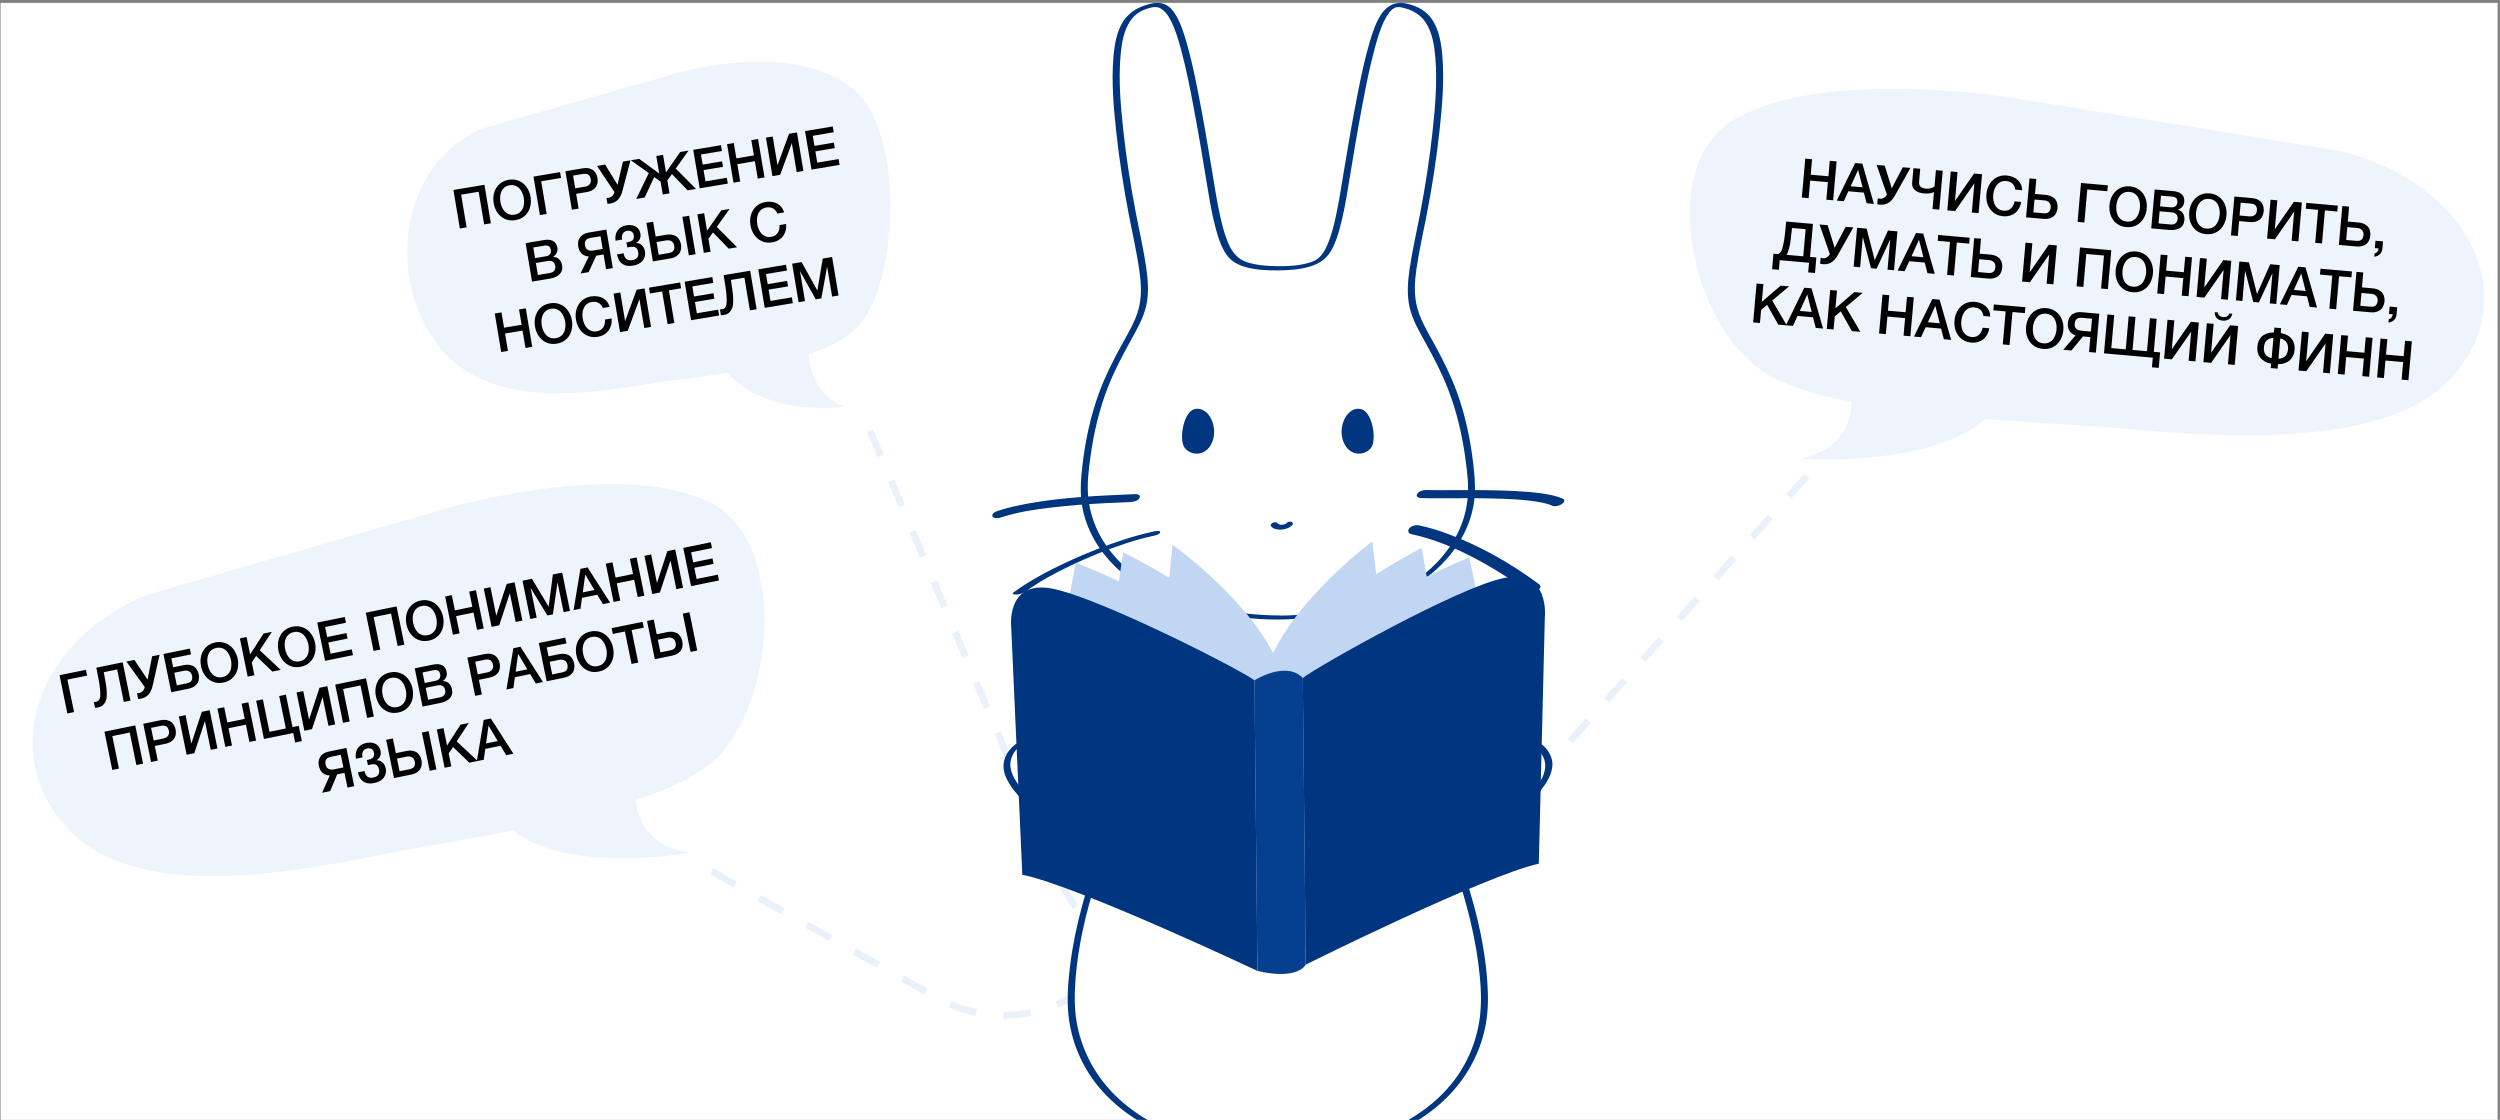 <svg width="855" height="383" viewBox="0 0 855 383" fill="none" xmlns="http://www.w3.org/2000/svg">
<rect x="0" y="0" width="855" height="383" fill="#808080" stroke="none"/>
<g clip-path="url(#clip0_1000_4645)">
<rect width="854" height="382" transform="translate(0.188 0.986)" fill="white"/>
<path opacity="0.35" d="M297.523 147.245L362.172 300.256C372.11 323.777 399.083 334.973 422.756 325.402L505.368 292.004" stroke="#C1D6F2" stroke-width="2.337" stroke-dasharray="9.35 9.35"/>
<path opacity="0.35" d="M467.242 180.364L383.742 323.958C370.906 346.032 342.732 353.723 320.461 341.232L242.743 297.643" stroke="#C1D6F2" stroke-width="2.337" stroke-dasharray="9.35 9.35"/>
<path opacity="0.35" d="M617.93 162.814L507.29 286.711C490.282 305.757 461.138 307.632 441.83 290.923L374.45 232.613" stroke="#C1D6F2" stroke-width="2.337" stroke-dasharray="9.35 9.35"/>
<path d="M397.066 222.84C401.34 218.279 406.886 214.382 408.696 208.092L408.679 208.084C408.919 207.236 411.333 206.912 411.077 207.793L400.275 261.885C400.328 261.991 400.318 262.118 400.199 262.264C397.413 265.638 394.091 268.562 390.71 271.312C387.065 274.279 383.262 277.062 379.311 279.596C374.865 282.438 369.5 285.786 364.012 284.249C359.995 283.119 356.589 280.203 353.597 277.411C350.117 274.171 346.381 270.639 344.248 266.302C342.653 263.054 342.818 259.589 345.1 256.714C346.158 255.385 347.348 254.255 348.976 253.723C350.406 253.25 351.919 253.241 353.39 253.474C357.683 254.143 361.867 256.594 365.399 259.215L368.855 255.352C375.22 248.223 381.568 241.061 387.792 233.791C390.9 230.168 393.81 226.321 397.066 222.84Z" fill="white"/>
<path d="M375.796 291.561C377.425 286.833 379.136 282.13 380.516 277.32C380.681 276.738 382.987 276.464 382.872 276.871L400.185 263.275L410.442 209.062H463.19L474.912 263.275L492.494 277.32L438.121 393.778C438.25 393.862 438.147 394.022 437.929 394.189C437.5 394.521 436.764 394.646 436.235 394.646C434.524 394.646 432.805 394.612 431.085 394.546C419.489 394.081 407.793 392.037 397.105 387.351C388.567 383.612 380.731 378.103 374.937 370.709C369.721 364.045 366.423 356.027 365.464 347.611C364.811 341.861 365.266 336.003 365.968 330.287C366.82 323.308 368.283 316.412 370.126 309.624C371.779 303.533 373.746 297.526 375.796 291.561Z" fill="white"/>
<path d="M392.699 392.369C391.922 389.519 391.236 386.437 389.896 383.786L389.93 383.795C389.525 382.989 391.872 382.241 392.327 383.147L399.361 387.819L416.301 392.369L421.587 393.574C421.67 392.652 424.092 392.244 423.992 393.316C423.976 393.49 423.959 393.656 423.943 393.822L423.943 393.823C423.215 401.475 422.505 409.128 421.868 416.788C421.612 419.787 420.835 423.335 422.05 426.193C422.885 428.154 423.05 430.414 423.1 432.541C423.149 434.452 422.877 436.438 421.612 437.95C419.876 440.019 417.066 440.426 414.528 440.426C410.767 440.418 406.965 440.177 403.27 439.454C401.196 439.047 398.451 438.507 396.955 436.853C396.253 436.064 396.261 435.059 396.302 434.053C396.377 432.35 396.889 430.68 397.468 429.093C398.162 427.199 398.972 426.102 398.972 424.174C398.972 422.706 398.773 421.222 398.578 419.769L398.567 419.688C397.956 415.201 397.055 410.756 396.096 406.344C395.079 401.658 393.963 396.989 392.699 392.369Z" fill="white"/>
<path d="M434.691 179.952C435.501 180.998 437.022 181.19 438.253 181.115C439.568 181.032 441.072 180.566 441.973 179.553C442.32 179.154 442.204 178.606 441.684 178.456C441.122 178.29 440.386 178.456 439.989 178.913C439.956 178.946 439.923 178.979 439.89 179.021C439.774 179.162 440.105 178.863 439.956 178.971C439.882 179.029 439.807 179.087 439.725 179.137C439.526 179.27 439.915 179.038 439.807 179.096C439.766 179.112 439.725 179.137 439.683 179.162C439.576 179.212 439.477 179.254 439.369 179.304C439.154 179.395 439.683 179.204 439.46 179.27C439.402 179.287 439.344 179.304 439.287 179.32C439.179 179.353 439.072 179.378 438.956 179.403C438.906 179.412 438.857 179.42 438.807 179.436C439.196 179.345 438.981 179.403 438.882 179.42C438.758 179.436 438.634 179.453 438.51 179.461C438.443 179.461 438.386 179.461 438.319 179.47C438.27 179.47 438.08 179.47 438.286 179.47C438.493 179.47 438.27 179.47 438.22 179.47C438.171 179.47 438.121 179.47 438.072 179.461C437.948 179.453 437.832 179.436 437.716 179.412C437.501 179.378 437.972 179.478 437.766 179.412C437.708 179.395 437.658 179.387 437.6 179.37C437.501 179.337 437.41 179.295 437.311 179.27C437.195 179.237 437.509 179.378 437.369 179.295C437.319 179.27 437.278 179.245 437.228 179.22C437.171 179.187 437.005 179.104 436.98 179.038C436.997 179.096 437.113 179.187 437.005 179.054C436.972 179.013 436.939 178.979 436.914 178.938C436.559 178.481 435.749 178.556 435.294 178.788C434.906 178.988 434.344 179.495 434.716 179.968L434.691 179.952Z" fill="#003580"/>
<path d="M408.783 139.854C404.791 140.569 403.27 149.783 404.907 152.749C406.485 155.607 412.065 156.712 414.453 151.47C416.842 146.227 413.486 139.015 408.791 139.854H408.783Z" fill="#003580"/>
<path d="M460.622 209.306C452.753 210.835 444.603 211.874 436.569 211.89L436.585 211.932C436.461 211.932 436.339 211.915 436.231 211.881C428.639 211.835 420.941 210.847 413.491 209.456C405.556 207.969 397.803 205.368 391 201.214C384.198 197.059 378.147 191.468 374.196 184.464C372.221 180.974 370.815 177.177 370.113 173.214C369.303 168.636 369.633 164.082 370.154 159.496C371.138 150.922 372.907 142.422 375.891 134.321C377.973 128.663 380.676 123.304 383.569 118.028C385.727 114.09 388.215 110.06 389.38 105.731C390.546 101.402 390.281 96.899 389.661 92.512C388.768 86.198 387.314 79.958 386.107 73.693C384.255 64.088 382.751 54.417 381.71 44.688C380.825 36.412 380.106 27.971 380.784 19.654C381.131 15.408 381.834 10.813 384.222 7.183C385.892 4.648 388.38 2.954 391.199 1.965C393.182 1.267 395.398 0.66 397.497 1.184C399.406 1.657 400.812 3.07 401.845 4.69C403.663 7.54 404.721 10.863 405.672 14.079C407.325 19.687 408.523 25.428 409.664 31.153C411.458 40.201 413.012 49.299 414.516 58.397C415.367 63.557 416.136 68.733 417.277 73.843C417.988 77.05 418.806 80.282 420.12 83.314C421.434 86.347 423.41 88.69 426.443 89.671C429.808 90.759 433.428 90.992 436.941 91.033C440.619 91.075 444.471 90.884 447.992 89.77C448.091 89.737 448.629 89.554 448.306 89.671L448.306 89.671C448.455 89.621 448.604 89.571 448.744 89.513C449.034 89.405 449.323 89.28 449.596 89.147C449.868 89.014 449.563 89.18 449.901 88.981C450.042 88.898 450.174 88.815 450.306 88.732L450.307 88.732C450.629 88.524 450.629 88.524 450.951 88.242C452.282 87.087 453.191 85.475 453.91 83.863C455.249 80.83 456.068 77.548 456.787 74.316C457.919 69.206 458.696 64.03 459.548 58.87C461.044 49.806 462.589 40.758 464.375 31.751C465.524 25.977 466.73 20.194 468.392 14.544C469.342 11.329 470.4 7.972 472.219 5.13C473.36 3.344 474.971 1.824 477.005 1.267C479.038 0.71 481.08 1.126 483.03 1.782C485.775 2.696 488.188 4.258 489.808 6.701C492.222 10.34 492.941 14.918 493.288 19.189C493.966 27.506 493.255 35.947 492.371 44.222C491.337 53.902 489.85 63.523 488.006 73.087C486.791 79.401 485.32 85.682 484.419 92.047C483.799 96.409 483.51 100.787 484.675 105.191C485.841 109.595 488.32 113.624 490.494 117.579C493.387 122.847 496.09 128.198 498.173 133.856C501.132 141.907 502.901 150.34 503.885 158.848C504.414 163.451 504.761 168.012 503.976 172.607C503.29 176.587 501.884 180.426 499.925 183.94C496.024 190.944 489.974 196.586 483.229 200.782C476.277 205.102 468.491 207.778 460.622 209.306Z" fill="white"/>
<path d="M473.874 262.705C473.635 262.416 473.793 262.117 474.115 261.888L462.972 208.267L462.98 208.275C462.724 207.369 465.113 206.721 465.377 207.627C467.452 214.814 474.312 219.109 478.925 224.551C485.14 231.88 491.323 239.224 497.688 246.436C501.472 250.725 505.271 255.007 509.098 259.261C510.433 258.305 511.837 257.433 513.26 256.631C516.335 254.903 519.873 253.216 523.477 253.299C526.733 253.374 529.213 255.759 530.403 258.7C531.775 262.115 530.23 265.679 528.263 268.496C525.287 272.758 521.303 276.605 517.269 279.837C514.5 282.047 511.351 284.116 507.764 284.59C502.184 285.321 496.745 281.341 492.381 278.391C488.901 276.04 485.537 273.522 482.305 270.839C479.522 268.527 476.781 266.1 474.42 263.353C474.236 263.139 474.054 262.923 473.874 262.705Z" fill="white"/>
<path d="M436.918 395.086C435.29 395.086 435.753 393.299 437.125 393.299L491.158 277.427C490.836 276.306 493.233 275.658 493.555 276.779C493.861 277.843 494.183 278.898 494.522 279.953C498.151 291.344 502.432 302.478 505.226 314.126C506.921 321.205 508.144 328.409 508.656 335.679C509.004 340.648 509.02 345.575 508.103 350.485C506.524 358.943 502.589 366.803 496.869 373.192C490.389 380.438 481.933 385.655 472.907 389.078C461.443 393.424 449.127 395.069 436.918 395.086Z" fill="white"/>
<path d="M481.61 383.747C481.678 383.601 481.749 383.456 481.821 383.313L481.813 383.304C482.309 382.324 484.731 382.374 484.111 383.603C483.904 384.019 483.723 384.459 483.557 384.9C482.268 388.289 481.375 391.846 480.474 395.352C479.251 400.121 478.143 404.915 477.168 409.742C476.358 413.739 475.564 417.777 475.201 421.84C475.11 422.92 474.977 424.183 475.176 425.063C475.457 426.335 476.192 427.564 476.639 428.794C477.209 430.373 477.664 431.993 477.755 433.679C477.813 434.751 477.779 435.757 477.085 436.612C476.457 437.393 475.498 437.925 474.589 438.316C471.803 439.512 468.679 439.944 465.687 440.235C463.72 440.426 461.744 440.526 459.769 440.551C458.206 440.576 456.636 440.576 455.132 440.085C453.123 439.437 451.701 437.875 451.205 435.815C450.759 433.97 450.957 432.034 451.156 430.165C451.288 428.91 451.478 427.73 451.974 426.559C452.42 425.504 452.677 424.548 452.652 423.377C452.577 420.286 452.205 417.179 451.941 414.096C451.354 407.316 450.726 400.536 450.089 393.765C449.982 392.568 452.379 391.987 452.487 393.117C452.495 393.275 452.511 393.432 452.528 393.59L468.311 390.018L477.755 386.354L481.61 383.747Z" fill="white"/>
<path d="M408.696 208.092C406.886 214.382 401.34 218.279 397.066 222.84C393.81 226.321 390.9 230.168 387.792 233.791C381.568 241.061 375.22 248.223 368.855 255.352C367.376 257.005 365.896 258.658 364.417 260.312L366.491 260.046C362.747 257.13 358.135 254.213 353.39 253.474C351.919 253.241 350.406 253.25 348.976 253.723C347.348 254.255 346.158 255.385 345.1 256.714C342.818 259.589 342.653 263.054 344.248 266.302C346.381 270.639 350.117 274.171 353.597 277.411C356.589 280.203 359.995 283.119 364.012 284.249C369.5 285.786 374.865 282.438 379.312 279.596C383.262 277.062 387.065 274.279 390.71 271.312C394.091 268.562 397.413 265.638 400.199 262.264C400.571 261.807 399.877 261.542 399.538 261.525C398.959 261.483 398.331 261.741 397.959 262.19C395.711 264.923 393.041 267.316 390.346 269.584C387.387 272.085 384.296 274.428 381.113 276.63C378.526 278.425 375.865 280.203 373.046 281.623C371.31 282.504 369.533 283.277 367.599 283.235C364.599 283.177 361.813 281.383 359.507 279.613C355.663 276.672 352.018 273.107 349.018 269.293C347.009 266.734 344.926 263.436 345.695 260.021C346.232 257.595 348.233 254.654 350.944 254.728C354.01 254.812 357.035 256.423 359.631 257.927C361.226 258.858 362.805 259.872 364.251 261.001C364.797 261.425 365.871 261.242 366.326 260.736C370.475 256.124 374.592 251.496 378.7 246.844C382.089 243.005 385.461 239.15 388.801 235.27C391.851 231.722 394.752 228.025 397.843 224.51C402.522 219.193 409.018 214.93 411.077 207.793C411.333 206.912 408.919 207.236 408.679 208.084L408.696 208.092Z" fill="#003580"/>
<path d="M380.516 277.32C379.136 282.13 377.425 286.833 375.796 291.561C373.746 297.526 371.779 303.533 370.126 309.623C368.283 316.412 366.82 323.308 365.968 330.287C365.266 336.003 364.811 341.861 365.464 347.61C366.423 356.027 369.721 364.045 374.937 370.708C380.731 378.103 388.567 383.612 397.105 387.351C407.793 392.037 419.489 394.081 431.085 394.546C432.805 394.612 434.524 394.646 436.235 394.646C436.764 394.646 437.5 394.521 437.929 394.189C438.244 393.948 438.318 393.723 437.805 393.715C425.771 393.698 413.579 392.111 402.296 387.758C393.543 384.376 385.343 379.266 379.086 372.179C373.507 365.856 369.704 358.054 368.25 349.721C367.39 344.794 367.456 339.842 367.836 334.873C368.39 327.67 369.638 320.541 371.358 313.537C374.151 302.096 378.367 291.137 381.938 279.937C382.26 278.915 382.574 277.893 382.872 276.871C382.987 276.464 380.681 276.738 380.516 277.32Z" fill="#003580"/>
<path d="M389.896 383.786C391.236 386.437 391.922 389.519 392.699 392.369C393.963 396.989 395.079 401.658 396.096 406.344C397.055 410.756 397.956 415.201 398.567 419.688C398.766 421.167 398.972 422.679 398.972 424.174C398.972 426.102 398.162 427.199 397.468 429.093C396.889 430.68 396.377 432.35 396.302 434.053C396.261 435.059 396.253 436.064 396.955 436.853C398.451 438.507 401.196 439.047 403.27 439.454C406.965 440.177 410.767 440.418 414.528 440.426C417.066 440.426 419.876 440.019 421.612 437.95C422.877 436.438 423.149 434.452 423.1 432.541C423.05 430.414 422.885 428.154 422.05 426.193C420.835 423.335 421.612 419.787 421.868 416.788C422.505 409.128 423.215 401.475 423.943 393.823C423.959 393.657 423.976 393.491 423.992 393.316C424.092 392.244 421.67 392.652 421.587 393.574C420.975 400.071 420.372 406.577 419.81 413.074C419.521 416.356 419.198 419.638 419.033 422.92C419 423.568 418.983 424.216 419.074 424.864C419.24 426.144 419.959 427.224 420.256 428.47C420.67 430.231 420.818 432.325 420.703 434.136C420.587 435.948 420.033 437.776 418.289 438.499C416.925 439.063 415.33 438.914 413.892 438.881C411.949 438.831 409.999 438.723 408.064 438.507C405.436 438.216 402.444 437.867 400.105 436.529C399.509 436.189 398.931 435.757 398.79 435.05C398.493 433.588 398.947 431.86 399.361 430.464C399.865 428.777 400.716 427.215 401.237 425.554C401.353 425.196 401.386 424.823 401.402 424.449C401.468 423.136 401.328 421.806 401.179 420.502C400.708 416.364 399.906 412.252 399.055 408.18C398.096 403.561 397.022 398.966 395.84 394.405C394.963 391.048 394.104 387.633 392.864 384.393C392.699 383.969 392.533 383.545 392.327 383.147C391.872 382.241 389.525 382.989 389.93 383.795L389.896 383.786Z" fill="#003580"/>
<path d="M434.683 179.952C435.493 180.998 437.014 181.19 438.246 181.115C439.56 181.032 441.064 180.566 441.965 179.553C442.312 179.154 442.197 178.606 441.676 178.456C441.114 178.29 440.378 178.456 439.981 178.913C439.948 178.946 439.915 178.979 439.882 179.021C439.766 179.162 440.097 178.863 439.948 178.971C439.874 179.029 439.8 179.087 439.717 179.137C439.518 179.27 439.907 179.038 439.8 179.096C439.758 179.112 439.717 179.137 439.676 179.162C439.568 179.212 439.469 179.254 439.361 179.304C439.147 179.395 439.676 179.204 439.452 179.27C439.394 179.287 439.337 179.304 439.279 179.32C439.171 179.353 439.064 179.378 438.948 179.403C438.899 179.412 438.849 179.42 438.799 179.436C439.188 179.345 438.973 179.403 438.874 179.42C438.75 179.436 438.626 179.453 438.502 179.461C438.436 179.461 438.378 179.461 438.312 179.47C438.262 179.47 438.072 179.47 438.279 179.47C438.485 179.47 438.262 179.47 438.212 179.47C438.163 179.47 438.113 179.47 438.064 179.461C437.94 179.453 437.824 179.436 437.708 179.412C437.493 179.378 437.965 179.478 437.758 179.412C437.7 179.395 437.65 179.387 437.593 179.37C437.493 179.337 437.402 179.295 437.303 179.27C437.188 179.237 437.502 179.378 437.361 179.295C437.312 179.27 437.27 179.245 437.221 179.22C437.163 179.187 436.997 179.104 436.973 179.038C436.989 179.096 437.105 179.187 436.997 179.054C436.964 179.013 436.931 178.979 436.907 178.938C436.551 178.481 435.741 178.556 435.286 178.788C434.898 178.988 434.336 179.495 434.708 179.968L434.683 179.952Z" fill="#003580"/>
<path d="M408.783 139.854C404.791 140.569 403.27 149.783 404.907 152.749C406.485 155.607 412.065 156.712 414.453 151.47C416.842 146.227 413.486 139.015 408.791 139.854H408.783Z" fill="#003580"/>
<path d="M342.112 177.036C347.931 175.117 353.61 174.277 359.735 173.554C365.884 172.823 372.257 172.375 378.266 172.067C381.019 171.926 383.771 171.81 386.524 171.693C387.573 171.652 389.078 171.378 389.689 170.381C390.252 169.458 389.21 168.943 388.392 168.985C376.092 169.508 363.694 170.007 351.56 172.217C348.154 172.84 344.765 173.571 341.467 174.651C340.765 174.884 339.145 175.457 339.393 176.487C339.624 177.451 341.492 177.235 342.104 177.036H342.112Z" fill="#003580"/>
<path d="M350.917 202.211C355.662 198.713 360.944 195.929 366.242 193.395C372.268 190.521 378.475 187.995 384.815 185.909C386.435 185.378 387.873 184.937 389.592 184.455C390.353 184.239 391.122 184.04 391.89 183.849C392.849 183.608 393.163 183.533 393.957 183.367C394.601 183.226 396.577 182.893 396.775 182.096C396.974 181.298 395.18 181.639 394.874 181.705C388.121 183.151 381.533 185.328 375.111 187.853C368.341 190.512 361.696 193.528 355.331 197.076C352.314 198.763 349.372 200.582 346.586 202.635C345.693 203.291 347.38 203.374 347.694 203.341C348.81 203.241 349.991 202.884 350.909 202.211H350.917Z" fill="#003580"/>
<path d="M436.569 211.89C444.603 211.874 452.753 210.835 460.622 209.306C468.491 207.778 476.277 205.102 483.229 200.782C489.974 196.586 496.024 190.944 499.925 183.94C501.884 180.426 503.29 176.587 503.976 172.607C504.761 168.012 504.414 163.451 503.885 158.848C502.901 150.34 501.132 141.907 498.173 133.856C496.09 128.198 493.387 122.847 490.494 117.579C488.32 113.624 485.841 109.595 484.675 105.191C483.51 100.787 483.799 96.409 484.419 92.047C485.32 85.682 486.791 79.401 488.006 73.087C489.85 63.523 491.337 53.902 492.371 44.222C493.255 35.947 493.966 27.506 493.288 19.189C492.941 14.918 492.222 10.34 489.808 6.701C488.188 4.258 485.775 2.696 483.03 1.782C481.08 1.126 479.038 0.71 477.005 1.267C474.971 1.824 473.36 3.344 472.219 5.13C470.4 7.972 469.342 11.329 468.392 14.544C466.73 20.194 465.524 25.977 464.375 31.751C462.589 40.758 461.044 49.806 459.548 58.87C458.696 64.03 457.919 69.206 456.787 74.316C456.068 77.548 455.249 80.83 453.91 83.863C453.191 85.475 452.282 87.087 450.951 88.242C450.629 88.524 450.629 88.524 450.307 88.732C450.174 88.815 450.042 88.898 449.901 88.981C449.563 89.18 449.868 89.014 449.596 89.147C449.323 89.28 449.034 89.405 448.744 89.513C448.604 89.571 448.455 89.621 448.306 89.671C448.629 89.554 448.091 89.737 447.992 89.77C444.471 90.884 440.619 91.075 436.941 91.033C433.428 90.992 429.808 90.759 426.443 89.671C423.41 88.69 421.434 86.347 420.12 83.314C418.806 80.282 417.988 77.05 417.277 73.843C416.136 68.733 415.367 63.557 414.516 58.397C413.012 49.299 411.458 40.201 409.664 31.153C408.523 25.428 407.325 19.687 405.672 14.079C404.721 10.863 403.663 7.54 401.845 4.69C400.812 3.07 399.406 1.657 397.497 1.184C395.398 0.66 393.182 1.267 391.199 1.965C388.38 2.954 385.892 4.649 384.222 7.183C381.834 10.813 381.131 15.408 380.784 19.654C380.106 27.971 380.825 36.412 381.71 44.688C382.751 54.417 384.255 64.088 386.107 73.693C387.314 79.958 388.768 86.198 389.661 92.512C390.281 96.899 390.546 101.402 389.38 105.731C388.215 110.06 385.727 114.09 383.569 118.028C380.676 123.304 377.973 128.663 375.891 134.321C372.907 142.422 371.138 150.922 370.154 159.496C369.633 164.083 369.303 168.636 370.113 173.214C370.815 177.177 372.221 180.974 374.196 184.464C378.147 191.468 384.198 197.059 391 201.214C397.803 205.368 405.556 207.969 413.491 209.456C421.054 210.868 428.874 211.865 436.577 211.882C437.065 211.882 437.916 211.724 438.156 211.217C438.396 210.71 437.958 210.486 437.503 210.486C429.56 210.47 421.492 209.431 413.706 207.886C405.878 206.332 398.423 203.623 391.695 199.278C385.008 194.957 379.073 189.05 375.543 181.821C373.808 178.274 372.667 174.443 372.221 170.522C371.675 165.728 372.295 160.875 372.948 156.123C374.064 147.997 375.957 139.963 378.949 132.319C381.048 126.951 383.735 121.883 386.504 116.848C388.611 113.009 390.942 109.063 391.959 104.751C392.976 100.439 392.645 95.894 392.009 91.523C391.099 85.284 389.669 79.119 388.479 72.929C386.636 63.365 385.148 53.744 384.115 44.065C383.239 35.906 382.528 27.589 383.197 19.388C383.536 15.234 384.181 10.672 386.57 7.141C387.322 6.036 388.322 5.031 389.281 4.391C390.322 3.701 391.496 3.219 392.496 2.912C393.001 2.754 393.513 2.613 394.034 2.505C393.587 2.596 394.199 2.48 394.356 2.463C394.513 2.447 395.15 2.413 394.736 2.422C394.918 2.422 395.1 2.422 395.29 2.422C395.381 2.422 395.472 2.438 395.563 2.438C395.637 2.438 395.348 2.397 395.637 2.455C395.811 2.488 395.984 2.53 396.158 2.571C396.497 2.654 396.183 2.546 396.522 2.696C398.183 3.444 399.39 5.081 400.316 6.842C402.027 10.124 403.068 13.771 404.019 17.336C405.672 23.526 406.928 29.832 408.118 36.121C409.912 45.602 411.499 55.123 413.053 64.653C413.797 69.231 414.607 73.809 415.822 78.288C416.525 80.872 417.343 83.481 418.649 85.832C420.244 88.698 422.476 90.277 425.551 91.208C429.237 92.321 433.304 92.512 437.131 92.471C440.958 92.429 444.62 92.196 448.157 91.108C451.381 90.119 453.828 88.374 455.464 85.358C456.762 82.966 457.597 80.323 458.299 77.706C459.49 73.269 460.3 68.733 461.035 64.196C462.598 54.625 464.193 45.053 465.995 35.523C467.177 29.275 468.425 23.019 470.07 16.879C471.012 13.339 472.037 9.692 473.756 6.443C474.037 5.911 474.343 5.396 474.682 4.898C474.831 4.682 474.98 4.474 475.137 4.266C475.393 3.934 475.318 4.025 475.542 3.793C475.69 3.635 475.847 3.477 476.013 3.336C476.087 3.269 476.17 3.203 476.253 3.136C476.517 2.912 476.17 3.186 476.376 3.045C476.534 2.937 476.699 2.837 476.864 2.738C477.129 2.588 476.616 2.846 476.889 2.721C476.988 2.679 477.087 2.638 477.195 2.588C477.484 2.455 477.079 2.613 477.195 2.588C477.277 2.563 477.368 2.538 477.451 2.513C477.914 2.397 477.253 2.497 477.757 2.455C477.848 2.455 477.939 2.438 478.021 2.43C478.302 2.397 477.749 2.43 478.046 2.43C478.245 2.43 478.435 2.43 478.633 2.447C478.724 2.447 478.823 2.463 478.914 2.472C478.732 2.455 478.84 2.455 479.022 2.488C479.228 2.521 479.435 2.555 479.641 2.605C480.17 2.721 480.699 2.87 481.212 3.037C483.692 3.826 486.023 5.346 487.56 7.648C489.916 11.171 490.56 15.749 490.899 19.878C491.577 28.145 490.841 36.537 489.957 44.754C488.924 54.367 487.436 63.931 485.609 73.427C484.411 79.65 482.973 85.84 482.063 92.113C481.435 96.45 481.113 100.945 482.121 105.249C483.13 109.553 485.469 113.483 487.585 117.322C490.379 122.398 493.073 127.516 495.181 132.934C498.148 140.544 500.025 148.537 501.14 156.63C501.793 161.382 502.422 166.234 501.868 171.029C501.405 175.025 500.248 178.938 498.438 182.536C491.139 197.043 475.674 205.185 460.341 208.093C452.869 209.514 445.132 210.519 437.511 210.536C437.024 210.536 436.172 210.694 435.932 211.201C435.693 211.708 436.131 211.932 436.585 211.932L436.569 211.89Z" fill="#003580"/>
<path d="M465.281 139.854C469.273 140.569 470.794 149.783 469.157 152.749C467.579 155.607 461.999 156.712 459.611 151.47C457.222 146.227 460.578 139.015 465.273 139.854H465.281Z" fill="#003580"/>
<path d="M534.481 170.546C532.29 169.574 529.885 169.126 527.529 168.785C524.272 168.311 520.983 168.07 517.693 167.904C510.725 167.564 503.74 167.605 496.772 167.63C493.797 167.638 490.813 167.672 487.837 167.588C486.804 167.555 485.258 167.946 484.68 168.91C484.101 169.873 485.176 170.322 485.986 170.347C491.813 170.513 497.64 170.355 503.468 170.38C506.931 170.397 510.394 170.447 513.849 170.571C516.924 170.688 520.371 170.887 523.19 171.228C524.661 171.41 526.132 171.626 527.579 171.942C528.943 172.241 529.596 172.407 530.678 172.889C531.761 173.371 533.133 173.031 534.076 172.441C534.695 172.059 535.555 171.012 534.489 170.546H534.481Z" fill="#003580"/>
<path d="M526.271 199.742C516.683 192.655 506.103 186.607 494.903 182.494C491.811 181.355 488.654 180.4 485.43 179.702C484.273 179.453 482.884 179.727 482.041 180.616C481.355 181.347 481.504 182.419 482.587 182.652C494.084 185.136 504.896 190.694 514.773 196.984C517.418 198.671 520.005 200.44 522.527 202.302C524.014 203.398 528.337 201.255 526.279 199.734L526.271 199.742Z" fill="#003580"/>
<path d="M462.972 208.267C464.782 214.548 470.097 218.494 474.42 223.006C477.801 226.537 480.776 230.5 483.958 234.214C490.216 241.526 496.597 248.73 503.011 255.916C504.532 257.62 506.044 259.315 507.574 261.01C507.987 261.467 509.028 261.251 509.442 260.927C512.74 258.359 516.757 255.759 520.89 254.928C521.948 254.712 523.096 254.637 524.13 255.011C525.494 255.509 526.56 256.872 527.329 258.052C529.221 260.968 528.544 264.242 526.857 267.075C524.46 271.113 520.832 274.519 517.368 277.619C514.864 279.862 511.839 282.454 508.425 283.086C506.425 283.46 504.457 282.87 502.631 282.072C500.035 280.942 497.613 279.38 495.258 277.826C491.621 275.425 488.108 272.825 484.744 270.049C481.669 267.507 478.635 264.823 476.09 261.733C475.527 261.051 473.221 261.915 473.874 262.705C476.354 265.721 479.305 268.346 482.305 270.839C485.537 273.522 488.901 276.04 492.381 278.391C496.745 281.341 502.184 285.321 507.764 284.59C511.351 284.116 514.5 282.047 517.269 279.837C521.303 276.605 525.287 272.758 528.263 268.496C530.23 265.679 531.775 262.115 530.403 258.7C529.213 255.759 526.733 253.374 523.477 253.299C519.873 253.216 516.335 254.903 513.26 256.631C511.417 257.67 509.607 258.824 507.937 260.129L509.805 260.046C505.739 255.534 501.705 250.989 497.688 246.436C491.323 239.224 485.14 231.88 478.925 224.551C474.312 219.109 467.452 214.814 465.377 207.627C465.113 206.721 462.724 207.369 462.98 208.275L462.972 208.267Z" fill="#003580"/>
<path d="M491.166 277.419C492.522 282.13 494.2 286.75 495.787 291.386C497.795 297.227 499.729 303.101 501.366 309.067C503.201 315.73 504.672 322.51 505.565 329.373C506.317 335.139 506.821 341.046 506.226 346.854C505.383 355.113 502.275 363.014 497.241 369.603C491.637 376.931 483.992 382.373 475.635 386.087C465.113 390.765 453.557 392.768 442.109 393.208C440.448 393.274 438.787 393.299 437.125 393.299C435.753 393.299 435.29 395.086 436.918 395.086C449.127 395.069 461.443 393.424 472.907 389.078C481.933 385.655 490.389 380.438 496.869 373.192C502.589 366.803 506.524 358.943 508.103 350.485C509.02 345.575 509.004 340.648 508.656 335.679C508.144 328.409 506.921 321.205 505.226 314.126C502.432 302.478 498.151 291.344 494.522 279.953C494.183 278.898 493.861 277.843 493.555 276.779C493.233 275.658 490.836 276.306 491.158 277.427L491.166 277.419Z" fill="#003580"/>
<path d="M481.821 383.313C480.532 385.863 479.862 388.83 479.11 391.563C477.887 396 476.804 400.47 475.804 404.965C474.804 409.46 473.928 413.764 473.258 418.209C473.018 419.804 472.804 421.416 472.713 423.028C472.655 423.983 472.572 425.08 472.87 426.011C473.39 427.622 474.2 429.135 474.696 430.763C475.118 432.142 475.655 433.954 475.3 435.408C474.944 436.862 471.969 437.41 470.688 437.701C467.249 438.473 463.678 438.681 460.165 438.739C457.851 438.781 455.156 438.706 453.991 436.33C453.197 434.718 453.321 432.765 453.478 431.029C453.569 430.049 453.611 429.018 453.842 428.063C454.148 426.817 454.85 425.745 455.024 424.457C455.181 423.294 455.024 422.081 454.941 420.917C454.817 419.189 454.677 417.461 454.528 415.741C453.908 408.355 453.222 400.977 452.528 393.59C452.511 393.432 452.495 393.275 452.487 393.117C452.379 391.987 449.982 392.568 450.089 393.765C450.726 400.536 451.354 407.316 451.941 414.096C452.205 417.179 452.577 420.286 452.652 423.377C452.677 424.548 452.42 425.504 451.974 426.559C451.478 427.73 451.288 428.91 451.156 430.165C450.957 432.034 450.759 433.97 451.205 435.815C451.701 437.875 453.123 439.437 455.132 440.085C456.636 440.576 458.206 440.576 459.769 440.551C461.744 440.526 463.72 440.426 465.687 440.235C468.679 439.944 471.803 439.512 474.589 438.316C475.498 437.925 476.457 437.393 477.085 436.612C477.779 435.757 477.813 434.751 477.755 433.679C477.664 431.993 477.209 430.373 476.639 428.794C476.192 427.564 475.457 426.335 475.176 425.063C474.977 424.183 475.11 422.92 475.201 421.84C475.564 417.777 476.358 413.739 477.168 409.742C478.143 404.915 479.251 400.121 480.474 395.352C481.375 391.846 482.268 388.289 483.557 384.9C483.723 384.459 483.904 384.019 484.111 383.603C484.731 382.374 482.309 382.324 481.813 383.304L481.821 383.313Z" fill="#003580"/>
<path d="M363.916 213.359L367.929 192.444C367.929 192.444 418.073 211.828 433.693 233.166L434.664 328.139L356.023 294.287L363.916 213.359Z" fill="#C1D6F2"/>
<path d="M380.948 209.815L384.13 188.909C384.13 188.909 424.437 208.393 437.023 229.763L437.994 324.736L374.773 290.727L380.948 209.815Z" fill="#C1D6F2"/>
<path d="M398.898 207.225L401.004 186.33C401.004 186.33 428.588 205.944 437.249 227.354L438.22 322.327L394.945 288.114L398.898 207.225Z" fill="#C1D6F2"/>
<path d="M506.936 211.415L502.496 190.587C502.496 190.587 452.759 210.992 437.578 232.645L438.549 327.618L516.481 292.166L506.936 211.415Z" fill="#C1D6F2"/>
<path d="M489.836 208.221L486.227 187.384C486.227 187.384 446.326 207.688 434.18 229.31L435.15 324.283L497.663 288.989L489.836 208.221Z" fill="#C1D6F2"/>
<path d="M471.846 205.998L469.312 185.15C469.312 185.15 442.136 205.324 433.914 226.907L434.885 321.88L477.451 286.789L471.846 205.998Z" fill="#C1D6F2"/>
<path d="M429.02 232.68L430.036 332.052C430.036 332.052 368.198 302.842 349.634 299.181L345.855 214.987C345.855 214.987 343.716 198.434 359.504 201.247C375.292 204.06 424.021 228.88 429.02 232.68Z" fill="#003580"/>
<path d="M445.562 231.868L446.565 329.891C446.565 329.891 507.788 299.422 526.274 295.383L528.331 211.129C528.331 211.129 530.131 194.535 514.404 197.67C498.68 200.805 450.479 227.967 445.562 231.868Z" fill="#003580"/>
<path d="M430.039 332.052L429.023 232.68C429.023 232.68 439.746 225.828 445.568 231.868L446.57 329.891C446.57 329.891 444.016 335.346 430.039 332.052Z" fill="#063F8F"/>
<path d="M800.405 51.637L685.62 33.047C656.846 29.24 613.341 27.517 591.264 42.06C566.91 58.941 578.97 110.753 602.497 126.786C609.471 131.535 620.412 134.955 633.185 137.504C633.109 144.666 629.955 153.564 615.97 156.936C615.97 156.936 660.465 159.951 678.927 143.286C697.323 144.767 715.013 145.597 727.564 146.705C768.83 150.347 822.686 152.562 841.741 125.064C860.576 100.082 845.121 63.195 800.405 51.637Z" fill="#EDF4FC"/>
<path d="M617.399 54.255L619.727 54.461L619.26 59.751L625.314 60.285L625.781 54.995L628.109 55.2L626.936 68.5L624.607 68.294L625.137 62.297L619.083 61.762L618.554 67.76L616.225 67.555L617.399 54.255ZM634.455 55.76L636.933 55.979L640.881 69.731L638.385 69.51L637.448 65.88L632.139 65.411L630.581 68.822L628.178 68.61L634.455 55.76ZM632.929 63.698L636.989 64.056L635.501 58.162L635.445 58.157L632.929 63.698ZM642.952 67.961C643.424 68.003 643.877 67.899 644.312 67.649C644.749 67.388 645.088 67.017 645.33 66.538L641.813 56.41L644.588 56.654L646.968 64.355L647.006 64.358L650.754 57.199L653.361 57.429L648.104 66.801C647.42 68.03 646.655 68.895 645.81 69.396C644.979 69.886 644.06 70.086 643.054 69.998C642.818 69.977 642.62 69.953 642.46 69.926C642.312 69.901 642.164 69.869 642.017 69.831L642.195 67.819C642.342 67.857 642.471 67.887 642.581 67.91C642.692 67.932 642.815 67.949 642.952 67.961ZM663.24 71.704L660.912 71.498L661.426 65.668C661.241 65.777 661.02 65.87 660.763 65.948C660.506 66.025 660.226 66.082 659.922 66.117C659.631 66.154 659.323 66.177 658.997 66.186C658.683 66.196 658.371 66.187 658.06 66.159C657.415 66.103 656.824 65.982 656.29 65.797C655.768 65.613 655.327 65.368 654.966 65.06C654.605 64.753 654.331 64.385 654.144 63.955C653.969 63.527 653.905 63.04 653.954 62.493L654.393 57.52L656.721 57.725L656.331 62.14C656.264 62.897 656.433 63.469 656.837 63.855C657.254 64.23 657.91 64.457 658.804 64.536C659.065 64.559 659.335 64.551 659.613 64.513C659.892 64.475 660.16 64.418 660.417 64.34C660.687 64.264 660.92 64.172 661.117 64.064C661.327 63.957 661.486 63.852 661.596 63.749L662.085 58.199L664.414 58.404L663.24 71.704ZM667.15 58.646L669.478 58.851L668.604 68.761L675.122 59.349L677.86 59.591L676.687 72.891L674.358 72.685L675.239 62.701L668.64 72.18L665.976 71.945L667.15 58.646ZM689.253 64.858C689.188 64.464 689.083 64.098 688.937 63.76C688.792 63.421 688.593 63.122 688.341 62.862C688.088 62.602 687.781 62.394 687.42 62.236C687.072 62.068 686.655 61.963 686.171 61.92C685.463 61.857 684.836 61.946 684.289 62.185C683.755 62.426 683.305 62.775 682.939 63.23C682.575 63.674 682.285 64.192 682.07 64.787C681.867 65.382 681.738 65.996 681.682 66.63C681.626 67.263 681.646 67.891 681.741 68.512C681.849 69.135 682.043 69.703 682.323 70.215C682.604 70.716 682.987 71.131 683.471 71.462C683.967 71.793 684.569 71.99 685.277 72.053C685.798 72.099 686.266 72.053 686.678 71.914C687.092 71.763 687.456 71.544 687.769 71.259C688.083 70.962 688.339 70.609 688.538 70.201C688.736 69.793 688.882 69.349 688.974 68.869L691.247 69.069C691.127 69.86 690.889 70.571 690.533 71.203C690.189 71.836 689.748 72.372 689.208 72.813C688.67 73.241 688.054 73.556 687.36 73.757C686.667 73.959 685.916 74.024 685.109 73.953C684.116 73.865 683.238 73.606 682.475 73.176C681.725 72.734 681.105 72.173 680.615 71.491C680.124 70.81 679.767 70.034 679.544 69.163C679.333 68.293 679.269 67.38 679.354 66.424C679.437 65.481 679.659 64.599 680.019 63.78C680.391 62.962 680.879 62.26 681.481 61.675C682.083 61.09 682.792 60.645 683.607 60.342C684.435 60.04 685.345 59.932 686.339 60.02C687.084 60.086 687.776 60.253 688.416 60.522C689.056 60.779 689.608 61.128 690.069 61.569C690.544 61.999 690.912 62.507 691.174 63.093C691.435 63.68 691.571 64.336 691.582 65.063L689.253 64.858ZM695.413 72.628L698.859 72.933C699.17 72.96 699.464 72.955 699.743 72.917C700.022 72.879 700.274 72.788 700.499 72.645C700.726 72.49 700.913 72.275 701.063 72.001C701.212 71.726 701.306 71.371 701.344 70.937C701.382 70.514 701.338 70.16 701.213 69.874C701.102 69.576 700.935 69.336 700.713 69.154C700.505 68.96 700.268 68.814 700.001 68.716C699.735 68.617 699.471 68.556 699.21 68.533L695.801 68.232L695.413 72.628ZM694.091 61.023L696.419 61.229L695.969 66.332L699.508 66.645C700.452 66.728 701.21 66.933 701.782 67.258C702.355 67.572 702.785 67.948 703.071 68.386C703.358 68.824 703.536 69.29 703.605 69.785C703.687 70.267 703.711 70.714 703.674 71.124C703.638 71.533 703.537 71.975 703.37 72.448C703.215 72.923 702.959 73.351 702.6 73.732C702.241 74.113 701.751 74.414 701.131 74.635C700.511 74.855 699.729 74.924 698.785 74.841L692.917 74.323L694.091 61.023ZM711.699 62.577L720.882 63.388L720.705 65.399L713.85 64.794L712.854 76.082L710.526 75.877L711.699 62.577ZM728.264 65.635C727.556 65.572 726.929 65.661 726.382 65.9C725.848 66.141 725.398 66.489 725.032 66.945C724.668 67.388 724.378 67.907 724.163 68.501C723.96 69.097 723.831 69.711 723.775 70.344C723.719 70.978 723.738 71.605 723.834 72.227C723.942 72.85 724.135 73.417 724.416 73.93C724.697 74.43 725.079 74.846 725.563 75.177C726.06 75.508 726.662 75.705 727.37 75.768C728.077 75.83 728.698 75.741 729.233 75.5C729.78 75.261 730.235 74.919 730.6 74.476C730.965 74.02 731.25 73.495 731.452 72.899C731.667 72.305 731.803 71.691 731.859 71.058C731.915 70.424 731.889 69.796 731.781 69.174C731.686 68.552 731.497 67.991 731.216 67.491C730.936 66.978 730.548 66.556 730.051 66.224C729.568 65.894 728.972 65.697 728.264 65.635ZM728.432 63.735C729.425 63.822 730.296 64.087 731.046 64.528C731.808 64.971 732.434 65.533 732.924 66.215C733.415 66.896 733.766 67.672 733.977 68.541C734.2 69.412 734.27 70.32 734.187 71.263C734.103 72.219 733.874 73.107 733.502 73.925C733.142 74.744 732.66 75.446 732.058 76.031C731.456 76.616 730.741 77.06 729.913 77.362C729.099 77.654 728.195 77.755 727.202 77.668C726.208 77.58 725.33 77.321 724.567 76.891C723.818 76.449 723.198 75.888 722.707 75.206C722.217 74.525 721.86 73.748 721.636 72.878C721.425 72.008 721.362 71.095 721.446 70.139C721.53 69.195 721.751 68.314 722.111 67.494C722.484 66.676 722.971 65.975 723.574 65.39C724.176 64.805 724.885 64.36 725.7 64.057C726.528 63.754 727.438 63.647 728.432 63.735ZM738.73 70.575L742.53 70.911C743.089 70.96 743.568 70.846 743.968 70.568C744.369 70.278 744.596 69.835 744.648 69.239C744.708 68.569 744.582 68.082 744.27 67.779C743.959 67.477 743.487 67.297 742.854 67.241L739.054 66.906L738.73 70.575ZM736.893 64.8L743.357 65.371C744.549 65.476 745.481 65.834 746.153 66.444C746.825 67.054 747.112 67.911 747.015 69.016C746.955 69.687 746.737 70.25 746.359 70.704C745.994 71.148 745.496 71.473 744.865 71.68L744.862 71.717C745.666 71.963 746.252 72.409 746.621 73.055C746.99 73.688 747.135 74.458 747.055 75.365C747.009 75.886 746.873 76.369 746.646 76.812C746.42 77.242 746.094 77.608 745.667 77.908C745.241 78.196 744.709 78.412 744.07 78.555C743.433 78.687 742.686 78.715 741.829 78.639L735.719 78.1L736.893 64.8ZM738.215 76.406L742.332 76.769C743.04 76.831 743.602 76.7 744.019 76.373C744.449 76.036 744.694 75.532 744.753 74.861C744.811 74.203 744.657 73.683 744.29 73.3C743.937 72.906 743.406 72.678 742.699 72.615L738.582 72.252L738.215 76.406ZM755.531 68.041C754.823 67.978 754.196 68.067 753.649 68.307C753.115 68.547 752.665 68.895 752.299 69.351C751.935 69.795 751.645 70.314 751.43 70.908C751.227 71.503 751.098 72.117 751.042 72.751C750.986 73.384 751.006 74.011 751.101 74.633C751.209 75.256 751.403 75.824 751.683 76.337C751.964 76.837 752.347 77.252 752.831 77.583C753.327 77.915 753.929 78.112 754.637 78.174C755.345 78.237 755.966 78.147 756.5 77.907C757.047 77.667 757.503 77.326 757.867 76.882C758.233 76.426 758.517 75.901 758.72 75.305C758.935 74.711 759.07 74.097 759.126 73.464C759.182 72.831 759.156 72.203 759.048 71.58C758.953 70.959 758.765 70.397 758.484 69.897C758.204 69.384 757.815 68.962 757.319 68.63C756.835 68.3 756.239 68.103 755.531 68.041ZM755.699 66.141C756.692 66.229 757.564 66.493 758.313 66.935C759.075 67.377 759.701 67.94 760.192 68.621C760.682 69.303 761.033 70.078 761.244 70.948C761.468 71.819 761.538 72.726 761.455 73.67C761.37 74.626 761.142 75.513 760.769 76.331C760.409 77.15 759.928 77.853 759.326 78.438C758.723 79.023 758.008 79.466 757.181 79.769C756.367 80.06 755.463 80.162 754.469 80.074C753.476 79.986 752.598 79.727 751.835 79.297C751.085 78.856 750.465 78.294 749.975 77.612C749.484 76.931 749.127 76.155 748.904 75.284C748.693 74.414 748.629 73.501 748.714 72.545C748.797 71.602 749.019 70.72 749.379 69.901C749.751 69.083 750.239 68.381 750.841 67.796C751.443 67.211 752.152 66.767 752.967 66.463C753.795 66.161 754.706 66.053 755.699 66.141ZM764.161 67.207L770.028 67.725C770.972 67.808 771.73 68.013 772.302 68.338C772.874 68.664 773.303 69.046 773.59 69.484C773.876 69.923 774.054 70.389 774.123 70.883C774.205 71.378 774.227 71.831 774.191 72.241C774.155 72.65 774.053 73.092 773.887 73.565C773.733 74.027 773.477 74.449 773.118 74.83C772.759 75.212 772.269 75.513 771.649 75.733C771.03 75.941 770.249 76.004 769.305 75.921L765.766 75.608L765.315 80.712L762.987 80.507L764.161 67.207ZM765.933 73.708L769.342 74.009C769.603 74.032 769.873 74.018 770.153 73.968C770.433 73.918 770.691 73.822 770.929 73.68C771.18 73.527 771.386 73.32 771.547 73.059C771.721 72.786 771.827 72.439 771.864 72.016C771.903 71.582 771.872 71.216 771.773 70.92C771.675 70.623 771.527 70.385 771.33 70.205C771.134 70.012 770.902 69.873 770.635 69.787C770.367 69.701 770.078 69.644 769.767 69.616L766.321 69.312L765.933 73.708ZM776.529 68.298L778.857 68.504L777.983 78.413L784.501 69.002L787.239 69.243L786.066 82.543L783.737 82.338L784.618 72.354L778.019 81.833L775.355 81.598L776.529 68.298ZM788.761 69.378L799.527 70.328L799.35 72.34L795.121 71.966L794.125 83.254L791.797 83.049L792.793 71.761L788.583 71.389L788.761 69.378ZM802.391 82.069L805.837 82.373C806.148 82.401 806.442 82.395 806.721 82.357C807 82.32 807.252 82.229 807.477 82.086C807.703 81.931 807.891 81.716 808.041 81.441C808.19 81.167 808.284 80.812 808.322 80.377C808.36 79.955 808.316 79.601 808.191 79.315C808.08 79.017 807.913 78.777 807.691 78.595C807.483 78.401 807.246 78.255 806.979 78.156C806.712 78.058 806.449 77.997 806.188 77.974L802.779 77.673L802.391 82.069ZM801.069 70.464L803.397 70.669L802.947 75.773L806.486 76.086C807.43 76.169 808.188 76.373 808.76 76.699C809.333 77.013 809.763 77.388 810.049 77.827C810.336 78.265 810.514 78.731 810.583 79.225C810.665 79.708 810.689 80.155 810.652 80.564C810.616 80.974 810.515 81.416 810.348 81.889C810.193 82.364 809.937 82.791 809.577 83.173C809.218 83.554 808.729 83.855 808.109 84.076C807.488 84.296 806.707 84.365 805.763 84.281L799.895 83.764L801.069 70.464ZM812.411 82.334L815 82.562L814.778 85.077C814.698 85.846 814.405 86.471 813.899 86.952C813.394 87.433 812.762 87.715 812.004 87.798L812.104 86.662C812.523 86.599 812.847 86.396 813.078 86.053C813.319 85.724 813.452 85.361 813.474 84.962L812.189 84.849L812.411 82.334ZM618.691 89.858L608.67 88.974L608.379 92.27L606.051 92.065L606.519 86.756L608.009 86.888C608.112 86.859 608.209 86.824 608.3 86.782C608.548 86.666 608.764 86.491 608.947 86.257C609.132 86.011 609.282 85.724 609.399 85.396C609.529 85.057 609.643 84.686 609.741 84.281C609.827 83.876 609.903 83.507 609.97 83.175C610.051 82.832 610.118 82.493 610.172 82.16C610.228 81.815 610.278 81.456 610.324 81.085C610.382 80.702 610.434 80.263 610.478 79.766C610.534 79.27 610.59 78.7 610.647 78.054C610.717 77.409 610.79 76.646 610.868 75.764L620.033 76.573L619.037 87.861L621.197 88.052L620.729 93.36L618.4 93.155L618.691 89.858ZM611.027 87.154L616.708 87.656L617.527 78.379L612.87 77.968C612.773 78.786 612.69 79.51 612.622 80.143C612.566 80.776 612.502 81.365 612.428 81.909C612.369 82.442 612.292 82.961 612.197 83.465C612.104 83.958 611.982 84.491 611.831 85.066C611.735 85.446 611.596 85.878 611.416 86.362C611.304 86.64 611.174 86.904 611.027 87.154ZM623.419 88.323C623.891 88.364 624.344 88.26 624.779 88.011C625.215 87.749 625.555 87.379 625.797 86.9L622.279 76.771L625.055 77.016L627.435 84.716L627.472 84.72L631.22 77.56L633.828 77.79L628.571 87.163C627.887 88.392 627.122 89.257 626.277 89.758C625.445 90.247 624.527 90.448 623.521 90.359C623.285 90.338 623.087 90.315 622.926 90.288C622.778 90.262 622.631 90.231 622.484 90.193L622.662 88.181C622.809 88.219 622.937 88.249 623.048 88.271C623.159 88.294 623.282 88.311 623.419 88.323ZM635.12 77.904L638.398 78.194L641.149 88.93L641.186 88.933L645.682 78.837L648.923 79.123L647.749 92.422L645.532 92.227L646.438 81.963L646.401 81.96L641.807 91.898L639.888 91.728L637.106 81.14L637.069 81.136L636.163 91.4L633.946 91.204L635.12 77.904ZM655.268 79.683L657.746 79.901L661.694 93.653L659.198 93.433L658.261 89.802L652.952 89.334L651.394 92.744L648.991 92.532L655.268 79.683ZM653.742 87.62L657.803 87.978L656.314 82.084L656.258 82.079L653.742 87.62ZM662.868 80.353L673.634 81.303L673.457 83.315L669.229 82.942L668.232 94.23L665.904 94.024L666.9 82.737L662.69 82.365L662.868 80.353ZM676.499 93.045L679.945 93.349C680.255 93.376 680.55 93.371 680.828 93.333C681.107 93.295 681.359 93.204 681.584 93.062C681.811 92.906 681.999 92.692 682.148 92.417C682.297 92.142 682.391 91.788 682.43 91.353C682.467 90.931 682.423 90.576 682.298 90.29C682.187 89.993 682.02 89.752 681.799 89.57C681.59 89.377 681.353 89.231 681.086 89.132C680.82 89.033 680.556 88.972 680.295 88.95L676.887 88.649L676.499 93.045ZM675.176 81.439L677.505 81.645L677.054 86.749L680.593 87.061C681.537 87.144 682.295 87.349 682.867 87.675C683.44 87.988 683.87 88.364 684.157 88.802C684.443 89.24 684.621 89.707 684.69 90.201C684.773 90.684 684.796 91.13 684.76 91.54C684.724 91.95 684.622 92.391 684.455 92.865C684.301 93.339 684.044 93.767 683.685 94.148C683.326 94.529 682.836 94.83 682.216 95.051C681.596 95.272 680.814 95.34 679.87 95.257L674.003 94.739L675.176 81.439ZM692.729 82.988L695.057 83.194L694.183 93.103L700.701 83.692L703.439 83.934L702.266 97.233L699.937 97.028L700.818 87.044L694.219 96.523L691.555 96.288L692.729 82.988ZM711.356 84.632L722.066 85.578L720.893 98.877L718.564 98.672L719.56 87.384L713.507 86.85L712.51 98.137L710.182 97.932L711.356 84.632ZM730.377 87.907C729.669 87.844 729.042 87.933 728.495 88.172C727.961 88.413 727.511 88.761 727.145 89.217C726.781 89.66 726.491 90.179 726.276 90.773C726.073 91.369 725.944 91.983 725.888 92.616C725.832 93.25 725.852 93.877 725.947 94.499C726.055 95.121 726.249 95.689 726.529 96.202C726.81 96.703 727.193 97.118 727.677 97.448C728.173 97.78 728.775 97.977 729.483 98.04C730.191 98.102 730.812 98.013 731.346 97.772C731.893 97.533 732.349 97.191 732.713 96.748C733.079 96.292 733.363 95.766 733.566 95.171C733.781 94.577 733.916 93.963 733.972 93.33C734.028 92.697 734.002 92.069 733.894 91.446C733.799 90.824 733.611 90.263 733.33 89.763C733.049 89.25 732.661 88.828 732.165 88.496C731.681 88.165 731.085 87.969 730.377 87.907ZM730.545 86.007C731.538 86.094 732.41 86.359 733.159 86.8C733.921 87.243 734.547 87.805 735.038 88.487C735.528 89.168 735.879 89.944 736.09 90.814C736.314 91.684 736.384 92.591 736.301 93.535C736.216 94.492 735.988 95.379 735.615 96.197C735.255 97.016 734.774 97.718 734.171 98.303C733.569 98.888 732.854 99.332 732.027 99.635C731.213 99.926 730.309 100.027 729.315 99.94C728.322 99.852 727.444 99.593 726.681 99.163C725.931 98.721 725.311 98.16 724.821 97.478C724.33 96.796 723.973 96.02 723.75 95.15C723.539 94.28 723.475 93.367 723.56 92.411C723.643 91.467 723.865 90.586 724.225 89.766C724.597 88.948 725.085 88.247 725.687 87.662C726.289 87.076 726.998 86.632 727.813 86.329C728.641 86.026 729.551 85.919 730.545 86.007ZM738.951 87.067L741.279 87.273L740.812 92.563L746.866 93.097L747.333 87.807L749.661 88.013L748.487 101.312L746.159 101.107L746.688 95.109L740.635 94.575L740.105 100.573L737.777 100.367L738.951 87.067ZM752.393 88.254L754.722 88.459L753.847 98.369L760.366 88.957L763.104 89.199L761.93 102.499L759.602 102.293L760.483 92.309L753.883 101.789L751.22 101.554L752.393 88.254ZM765.855 89.442L769.133 89.731L771.884 100.467L771.921 100.471L776.416 90.374L779.657 90.66L778.484 103.96L776.267 103.764L777.173 93.501L777.135 93.497L772.542 103.435L770.623 103.266L767.841 92.677L767.803 92.674L766.898 102.937L764.681 102.742L765.855 89.442ZM786.003 91.22L788.48 91.439L792.429 105.19L789.933 104.97L788.996 101.339L783.687 100.871L782.128 104.281L779.726 104.069L786.003 91.22ZM784.477 99.157L788.537 99.516L787.049 93.621L786.993 93.616L784.477 99.157ZM793.603 91.891L804.369 92.841L804.192 94.852L799.963 94.479L798.967 105.767L796.639 105.562L797.635 94.274L793.425 93.902L793.603 91.891ZM807.233 104.582L810.679 104.886C810.99 104.914 811.284 104.908 811.563 104.87C811.842 104.832 812.094 104.742 812.319 104.599C812.545 104.444 812.733 104.229 812.883 103.954C813.032 103.68 813.126 103.325 813.164 102.89C813.202 102.468 813.158 102.114 813.033 101.827C812.921 101.53 812.755 101.29 812.533 101.108C812.325 100.914 812.088 100.768 811.821 100.669C811.554 100.571 811.291 100.51 811.03 100.487L807.621 100.186L807.233 104.582ZM805.911 92.977L808.239 93.182L807.789 98.286L811.328 98.598C812.272 98.682 813.03 98.886 813.602 99.212C814.175 99.525 814.605 99.901 814.891 100.34C815.178 100.778 815.356 101.244 815.425 101.738C815.507 102.221 815.531 102.667 815.494 103.077C815.458 103.487 815.357 103.929 815.19 104.402C815.035 104.876 814.778 105.304 814.419 105.685C814.06 106.067 813.571 106.368 812.951 106.588C812.33 106.809 811.548 106.878 810.605 106.794L804.737 106.276L805.911 92.977ZM817.253 104.847L819.842 105.075L819.62 107.59C819.54 108.359 819.247 108.984 818.741 109.465C818.236 109.946 817.604 110.228 816.846 110.311L816.946 109.175C817.364 109.112 817.689 108.909 817.919 108.566C818.161 108.237 818.293 107.873 818.316 107.475L817.031 107.361L817.253 104.847ZM600.753 96.957L603.082 97.163L602.548 103.216L609.005 97.685L611.874 97.939L606.097 102.779L611.073 111.271L608.167 111.015L604.369 104.278L602.303 105.992L601.908 110.462L599.58 110.257L600.753 96.957ZM617.063 98.396L619.54 98.615L623.489 112.367L620.993 112.146L620.055 108.516L614.747 108.047L613.188 111.458L610.785 111.246L617.063 98.396ZM615.536 106.334L619.597 106.692L618.108 100.798L618.053 100.793L615.536 106.334ZM625.929 99.179L628.257 99.384L627.723 105.438L634.181 99.907L637.049 100.16L631.272 105L636.248 113.493L633.342 113.236L629.544 106.5L627.478 108.214L627.084 112.684L624.755 112.479L625.929 99.179ZM643.809 100.757L646.137 100.962L645.67 106.252L651.724 106.787L652.191 101.496L654.519 101.702L653.346 115.002L651.017 114.796L651.547 108.798L645.493 108.264L644.964 114.262L642.635 114.056L643.809 100.757ZM660.865 102.262L663.343 102.481L667.291 116.232L664.795 116.012L663.858 112.381L658.549 111.913L656.991 115.323L654.588 115.111L660.865 102.262ZM659.339 110.199L663.399 110.558L661.911 104.663L661.855 104.658L659.339 110.199ZM678.337 108.065C678.271 107.671 678.166 107.305 678.02 106.967C677.875 106.629 677.676 106.33 677.424 106.07C677.172 105.81 676.865 105.601 676.503 105.444C676.155 105.276 675.739 105.17 675.254 105.127C674.547 105.065 673.919 105.154 673.373 105.393C672.838 105.634 672.388 105.982 672.023 106.438C671.658 106.881 671.368 107.4 671.153 107.994C670.95 108.59 670.821 109.204 670.765 109.837C670.709 110.471 670.729 111.098 670.824 111.72C670.932 112.342 671.126 112.91 671.406 113.423C671.687 113.923 672.07 114.339 672.554 114.669C673.05 115.001 673.652 115.198 674.36 115.261C674.882 115.307 675.349 115.26 675.762 115.121C676.175 114.97 676.539 114.752 676.852 114.467C677.166 114.169 677.422 113.816 677.621 113.408C677.82 113 677.965 112.556 678.058 112.076L680.33 112.277C680.21 113.067 679.972 113.779 679.616 114.41C679.273 115.043 678.831 115.58 678.292 116.02C677.753 116.449 677.137 116.763 676.444 116.965C675.75 117.167 675 117.232 674.192 117.161C673.199 117.073 672.321 116.814 671.558 116.384C670.808 115.942 670.188 115.38 669.698 114.699C669.207 114.017 668.85 113.241 668.627 112.371C668.416 111.501 668.352 110.588 668.437 109.632C668.52 108.688 668.742 107.807 669.102 106.987C669.475 106.169 669.962 105.468 670.564 104.883C671.167 104.297 671.875 103.853 672.69 103.55C673.518 103.247 674.429 103.14 675.422 103.228C676.167 103.293 676.859 103.461 677.499 103.73C678.14 103.987 678.691 104.336 679.152 104.777C679.628 105.207 679.996 105.715 680.257 106.301C680.518 106.887 680.654 107.544 680.665 108.271L678.337 108.065ZM681.908 104.119L692.674 105.069L692.496 107.081L688.268 106.708L687.272 117.996L684.944 117.79L685.94 106.502L681.73 106.131L681.908 104.119ZM699.739 107.288C699.031 107.226 698.404 107.314 697.857 107.554C697.322 107.795 696.873 108.143 696.507 108.599C696.142 109.042 695.853 109.561 695.637 110.155C695.435 110.75 695.305 111.365 695.25 111.998C695.194 112.631 695.213 113.259 695.309 113.88C695.416 114.503 695.61 115.071 695.89 115.584C696.172 116.084 696.554 116.5 697.038 116.83C697.535 117.162 698.137 117.359 698.844 117.421C699.552 117.484 700.173 117.395 700.708 117.154C701.254 116.914 701.71 116.573 702.075 116.13C702.44 115.674 702.724 115.148 702.927 114.553C703.142 113.959 703.278 113.345 703.334 112.711C703.39 112.078 703.364 111.45 703.256 110.827C703.161 110.206 702.972 109.645 702.691 109.144C702.411 108.632 702.023 108.209 701.526 107.878C701.042 107.547 700.447 107.351 699.739 107.288ZM699.906 105.388C700.9 105.476 701.771 105.741 702.521 106.182C703.283 106.625 703.909 107.187 704.399 107.868C704.89 108.55 705.241 109.326 705.452 110.195C705.675 111.066 705.745 111.973 705.662 112.917C705.578 113.873 705.349 114.76 704.977 115.578C704.616 116.398 704.135 117.1 703.533 117.685C702.931 118.27 702.216 118.714 701.388 119.016C700.574 119.307 699.67 119.409 698.677 119.321C697.683 119.234 696.805 118.975 696.042 118.544C695.293 118.103 694.673 117.541 694.182 116.86C693.692 116.178 693.335 115.402 693.111 114.531C692.9 113.662 692.837 112.749 692.921 111.793C693.004 110.849 693.226 109.967 693.586 109.148C693.959 108.33 694.446 107.628 695.049 107.043C695.651 106.458 696.36 106.014 697.175 105.71C698.002 105.408 698.913 105.301 699.906 105.388ZM716.787 120.6L714.459 120.395L714.909 115.291L712.376 115.068L708.424 119.862L705.63 119.616L709.837 114.693C709.229 114.49 708.746 114.228 708.386 113.908C708.027 113.576 707.752 113.22 707.56 112.84C707.382 112.449 707.267 112.051 707.215 111.646C707.176 111.242 707.172 110.86 707.204 110.5C707.24 110.09 707.335 109.648 707.49 109.174C707.657 108.7 707.92 108.273 708.279 107.892C708.638 107.51 709.121 107.209 709.729 106.987C710.349 106.767 711.137 106.699 712.093 106.783L717.961 107.301L716.787 120.6ZM715.465 108.995L712.019 108.691C711.708 108.664 711.414 108.669 711.135 108.707C710.856 108.745 710.604 108.842 710.377 108.997C710.152 109.14 709.965 109.348 709.815 109.623C709.666 109.898 709.572 110.252 709.534 110.687C709.497 111.109 709.534 111.469 709.645 111.767C709.77 112.053 709.936 112.293 710.145 112.487C710.366 112.669 710.61 112.809 710.877 112.908C711.144 113.006 711.407 113.067 711.668 113.09L715.077 113.391L715.465 108.995ZM729.333 119.68L734.269 120.116L735.265 108.828L737.594 109.033L736.597 120.321L738.758 120.512L738.29 125.821L735.961 125.615L736.252 122.318L719.562 120.845L720.736 107.546L723.065 107.751L722.068 119.039L727.005 119.475L728.001 108.187L730.329 108.392L729.333 119.68ZM741.291 109.36L743.62 109.565L742.745 119.475L749.264 110.063L752.002 110.305L750.828 123.605L748.5 123.399L749.381 113.415L742.781 122.894L740.118 122.659L741.291 109.36ZM754.734 110.546L757.062 110.751L756.188 120.661L762.706 111.25L765.445 111.491L764.271 124.791L761.943 124.585L762.824 114.601L756.224 124.081L753.56 123.846L754.734 110.546ZM758.513 106.862C758.567 107.393 758.764 107.779 759.105 108.022C759.459 108.266 759.885 108.41 760.381 108.454C760.853 108.495 761.267 108.413 761.623 108.207C761.992 108.001 762.247 107.667 762.388 107.204L763.449 107.298C763.272 108.171 762.885 108.8 762.288 109.185C761.703 109.572 760.982 109.727 760.126 109.651C759.269 109.576 758.605 109.292 758.136 108.8C757.666 108.308 757.432 107.63 757.433 106.767L758.513 106.862ZM776.737 124.352C775.887 124.202 775.152 123.949 774.532 123.594C773.913 123.239 773.4 122.812 772.993 122.313C772.6 121.803 772.319 121.234 772.149 120.605C771.993 119.966 771.946 119.286 772.01 118.566C772.074 117.845 772.232 117.184 772.486 116.58C772.751 115.978 773.116 115.466 773.579 115.044C774.055 114.61 774.628 114.279 775.299 114.05C775.984 113.81 776.776 113.693 777.677 113.697L777.825 112.021L780.153 112.226L780.005 113.902C780.893 114.056 781.646 114.31 782.266 114.665C782.899 115.009 783.406 115.435 783.786 115.944C784.18 116.442 784.455 117.011 784.612 117.65C784.768 118.29 784.814 118.97 784.751 119.69C784.687 120.41 784.516 121.071 784.238 121.672C783.961 122.261 783.584 122.772 783.108 123.206C782.633 123.627 782.053 123.957 781.368 124.197C780.696 124.438 779.929 124.558 779.065 124.557L778.93 126.085L776.602 125.879L776.737 124.352ZM782.497 119.491C782.536 119.044 782.517 118.623 782.44 118.228C782.375 117.822 782.238 117.46 782.029 117.141C781.833 116.811 781.551 116.529 781.183 116.297C780.829 116.053 780.383 115.869 779.843 115.747L779.23 122.694C779.783 122.668 780.254 122.572 780.644 122.406C781.048 122.229 781.374 122.001 781.624 121.723C781.888 121.433 782.086 121.101 782.219 120.724C782.365 120.349 782.458 119.938 782.497 119.491ZM774.264 118.765C774.224 119.212 774.237 119.632 774.303 120.026C774.368 120.419 774.505 120.782 774.714 121.113C774.923 121.432 775.205 121.714 775.559 121.957C775.914 122.189 776.361 122.366 776.901 122.489L777.513 115.56C776.96 115.586 776.488 115.688 776.096 115.866C775.706 116.032 775.38 116.26 775.116 116.55C774.854 116.827 774.656 117.154 774.523 117.53C774.39 117.906 774.303 118.318 774.264 118.765ZM787.259 113.416L789.587 113.622L788.712 123.531L795.231 114.12L797.969 114.361L796.795 127.661L794.467 127.456L795.348 117.472L788.749 126.951L786.085 126.716L787.259 113.416ZM800.701 114.603L803.03 114.808L802.563 120.098L808.617 120.632L809.083 115.342L811.412 115.548L810.238 128.847L807.91 128.642L808.439 122.644L802.385 122.11L801.856 128.108L799.528 127.902L800.701 114.603ZM814.144 115.789L816.472 115.994L816.006 121.284L822.059 121.819L822.526 116.529L824.855 116.734L823.681 130.034L821.353 129.828L821.882 123.83L815.828 123.296L815.299 129.294L812.97 129.089L814.144 115.789Z" fill="black"/>
<path d="M164.719 44.002L233.502 24.413C250.831 20.301 277.446 17.862 292.527 31.064C309.25 46.412 307.121 95.167 294.273 110.63C290.464 115.21 284.077 118.621 276.472 121.251C277.251 127.957 280.103 136.231 289.06 139.123C289.06 139.123 261.968 142.792 248.895 127.533C237.719 129.27 226.911 130.383 219.295 131.659C194.256 135.853 161.318 138.95 146.773 113.557C132.62 90.517 138.366 55.676 164.719 44.002Z" fill="#EDF4FC"/>
<path d="M155.069 64.976L165.673 63.2L167.879 76.368L165.574 76.754L163.702 65.578L157.708 66.582L159.58 77.758L157.274 78.144L155.069 64.976ZM174.303 63.366C173.602 63.484 173.017 63.727 172.548 64.096C172.091 64.463 171.743 64.914 171.504 65.447C171.263 65.968 171.112 66.543 171.053 67.172C171.007 67.799 171.036 68.426 171.141 69.053C171.246 69.68 171.423 70.282 171.671 70.86C171.932 71.436 172.262 71.937 172.662 72.363C173.06 72.776 173.535 73.082 174.086 73.281C174.65 73.477 175.282 73.516 175.983 73.399C176.684 73.282 177.263 73.039 177.72 72.672C178.189 72.303 178.544 71.858 178.785 71.337C179.025 70.804 179.168 70.224 179.214 69.597C179.273 68.968 179.25 68.339 179.145 67.712C179.04 67.085 178.857 66.484 178.596 65.908C178.348 65.331 178.025 64.835 177.627 64.421C177.227 63.995 176.745 63.684 176.181 63.488C175.63 63.289 175.004 63.249 174.303 63.366ZM173.988 61.485C174.971 61.32 175.881 61.358 176.718 61.597C177.566 61.834 178.314 62.221 178.96 62.757C179.606 63.293 180.14 63.956 180.563 64.745C180.998 65.531 181.294 66.392 181.45 67.326C181.609 68.273 181.611 69.189 181.456 70.075C181.313 70.958 181.024 71.758 180.588 72.476C180.152 73.194 179.571 73.803 178.846 74.304C178.131 74.79 177.282 75.115 176.298 75.28C175.315 75.445 174.4 75.415 173.553 75.19C172.717 74.951 171.975 74.563 171.329 74.027C170.683 73.49 170.143 72.829 169.708 72.042C169.285 71.254 168.994 70.386 168.836 69.439C168.679 68.505 168.672 67.596 168.815 66.712C168.97 65.827 169.266 65.025 169.702 64.308C170.137 63.59 170.712 62.982 171.425 62.483C172.15 61.983 173.004 61.65 173.988 61.485ZM182.446 60.391L191.538 58.868L191.871 60.86L185.085 61.996L186.957 73.173L184.651 73.559L182.446 60.391ZM193.378 58.56L199.187 57.587C200.122 57.43 200.907 57.438 201.542 57.609C202.178 57.781 202.689 58.043 203.077 58.395C203.464 58.747 203.754 59.154 203.945 59.615C204.148 60.074 204.284 60.506 204.351 60.912C204.419 61.318 204.432 61.77 204.389 62.271C204.357 62.756 204.215 63.229 203.963 63.688C203.712 64.147 203.313 64.562 202.768 64.931C202.222 65.288 201.481 65.545 200.546 65.701L197.042 66.288L197.889 71.341L195.583 71.728L193.378 58.56ZM196.727 64.407L200.102 63.842C200.36 63.799 200.619 63.718 200.877 63.598C201.135 63.479 201.361 63.321 201.556 63.124C201.761 62.913 201.908 62.661 201.998 62.368C202.098 62.06 202.113 61.697 202.043 61.279C201.971 60.849 201.85 60.503 201.68 60.241C201.509 59.978 201.306 59.785 201.07 59.66C200.833 59.523 200.573 59.446 200.292 59.43C200.012 59.414 199.718 59.432 199.41 59.483L195.998 60.055L196.727 64.407ZM208.19 67.644C208.657 67.566 209.07 67.352 209.429 67.001C209.785 66.638 210.02 66.194 210.135 65.669L204.185 56.75L206.933 56.289L211.172 63.144L211.209 63.138L213.037 55.267L215.619 54.834L212.886 65.227C212.532 66.588 212.009 67.618 211.317 68.315C210.635 68.998 209.796 69.423 208.801 69.59C208.567 69.629 208.369 69.656 208.207 69.67C208.058 69.683 207.907 69.689 207.755 69.689L207.422 67.697C207.573 67.697 207.706 67.694 207.818 67.688C207.931 67.681 208.055 67.667 208.19 67.644ZM225.924 62.095L223.731 60.548L220.469 67.559L217.592 68.041L221.891 59.187L215.755 54.812L218.595 54.336L225.464 59.347L224.46 53.354L226.765 52.968L227.769 58.961L232.63 51.985L235.47 51.51L231.094 57.646L238.044 64.616L235.167 65.097L229.798 59.531L228.229 61.709L228.971 66.135L226.665 66.522L225.924 62.095ZM237.089 51.238L246.568 49.651L246.902 51.642L239.728 52.844L240.305 56.293L246.945 55.181L247.26 57.062L240.62 58.174L241.266 62.028L248.569 60.805L248.903 62.797L239.294 64.406L237.089 51.238ZM248.65 49.302L250.955 48.916L251.833 54.153L257.826 53.149L256.949 47.912L259.254 47.526L261.46 60.694L259.155 61.08L258.16 55.141L252.166 56.145L253.161 62.084L250.856 62.47L248.65 49.302ZM261.96 47.072L264.265 46.686L265.908 56.498L269.853 45.75L272.564 45.296L274.77 58.464L272.464 58.85L270.809 48.965L266.802 59.799L264.165 60.24L261.96 47.072ZM275.324 44.834L284.804 43.246L285.138 45.238L277.963 46.44L278.541 49.888L285.18 48.776L285.495 50.657L278.856 51.77L279.502 55.624L286.805 54.401L287.139 56.392L277.53 58.002L275.324 44.834ZM182.987 88.276L186.75 87.645C187.303 87.553 187.738 87.322 188.056 86.953C188.371 86.571 188.479 86.085 188.38 85.495C188.269 84.831 188.025 84.392 187.648 84.177C187.27 83.962 186.768 83.907 186.141 84.012L182.379 84.642L182.987 88.276ZM179.758 83.147L186.158 82.076C187.338 81.878 188.33 81.99 189.134 82.411C189.938 82.833 190.431 83.591 190.614 84.685C190.726 85.349 190.655 85.948 190.404 86.484C190.162 87.004 189.762 87.444 189.203 87.803L189.209 87.84C190.049 87.876 190.729 88.161 191.248 88.693C191.765 89.213 192.098 89.922 192.249 90.82C192.335 91.336 192.324 91.837 192.216 92.323C192.106 92.796 191.882 93.232 191.544 93.63C191.204 94.016 190.743 94.358 190.161 94.658C189.578 94.945 188.861 95.16 188.013 95.302L181.964 96.315L179.758 83.147ZM183.954 94.048L188.03 93.365C188.731 93.248 189.242 92.979 189.563 92.559C189.895 92.124 190.005 91.575 189.894 90.911C189.785 90.259 189.505 89.794 189.054 89.516C188.613 89.223 188.042 89.135 187.341 89.253L183.265 89.935L183.954 94.048ZM209.58 91.69L207.275 92.076L206.428 87.023L203.92 87.443L201.299 93.077L198.533 93.54L201.369 87.718C200.729 87.674 200.195 87.542 199.767 87.323C199.336 87.092 198.981 86.817 198.7 86.497C198.429 86.163 198.217 85.807 198.065 85.428C197.926 85.047 197.826 84.678 197.766 84.321C197.698 83.916 197.68 83.464 197.71 82.966C197.753 82.466 197.9 81.986 198.151 81.527C198.403 81.067 198.795 80.654 199.328 80.287C199.873 79.917 200.618 79.653 201.565 79.495L207.375 78.522L209.58 91.69ZM205.384 80.789L201.972 81.361C201.665 81.412 201.381 81.491 201.121 81.598C200.861 81.705 200.641 81.862 200.461 82.069C200.278 82.264 200.149 82.513 200.074 82.816C199.998 83.12 199.996 83.486 200.069 83.917C200.139 84.335 200.265 84.674 200.447 84.934C200.64 85.18 200.862 85.37 201.112 85.505C201.372 85.626 201.644 85.701 201.927 85.729C202.21 85.757 202.48 85.75 202.738 85.707L206.113 85.141L205.384 80.789ZM214.233 82.909C215.209 82.771 215.901 82.529 216.311 82.182C216.731 81.821 216.873 81.235 216.737 80.423C216.64 79.846 216.388 79.433 215.98 79.185C215.582 78.923 215.075 78.844 214.461 78.947C214.092 79.008 213.777 79.13 213.517 79.313C213.269 79.494 213.08 79.721 212.949 79.996C212.816 80.258 212.733 80.557 212.701 80.891C212.681 81.223 212.707 81.572 212.782 81.939L210.513 82.319C210.429 81.663 210.438 81.042 210.542 80.456C210.659 79.868 210.868 79.346 211.171 78.891C211.484 78.421 211.893 78.03 212.397 77.719C212.899 77.394 213.494 77.174 214.183 77.059C214.76 76.962 215.32 76.945 215.861 77.006C216.402 77.067 216.888 77.213 217.318 77.444C217.761 77.673 218.13 77.99 218.426 78.396C218.721 78.802 218.919 79.299 219.017 79.89C219.131 80.566 219.069 81.177 218.831 81.722C218.594 82.267 218.169 82.711 217.557 83.054L217.563 83.091C218.35 83.111 219.015 83.385 219.559 83.913C220.102 84.442 220.446 85.136 220.59 85.997C220.695 86.624 220.667 87.21 220.505 87.755C220.356 88.299 220.096 88.784 219.726 89.213C219.365 89.627 218.912 89.975 218.365 90.256C217.818 90.537 217.2 90.736 216.512 90.851C215.7 90.987 214.981 90.994 214.354 90.871C213.739 90.747 213.201 90.521 212.742 90.193C212.293 89.851 211.923 89.414 211.631 88.881C211.35 88.334 211.145 87.712 211.015 87.013L213.283 86.633C213.401 87.485 213.704 88.124 214.192 88.547C214.68 88.971 215.348 89.112 216.196 88.97C216.996 88.836 217.573 88.55 217.93 88.111C218.284 87.66 218.396 87.047 218.266 86.272C218.18 85.756 218.038 85.362 217.841 85.092C217.654 84.807 217.407 84.615 217.1 84.515C216.79 84.402 216.424 84.369 216.002 84.414C215.578 84.447 215.084 84.517 214.521 84.624L214.233 82.909ZM225.27 87.128L228.682 86.556C228.989 86.505 229.273 86.426 229.533 86.319C229.793 86.212 230.014 86.061 230.197 85.867C230.377 85.659 230.505 85.404 230.58 85.101C230.656 84.797 230.658 84.431 230.585 84C230.515 83.582 230.384 83.25 230.191 83.004C230.009 82.744 229.787 82.554 229.527 82.433C229.277 82.298 229.01 82.216 228.727 82.188C228.444 82.159 228.174 82.167 227.916 82.21L224.541 82.775L225.27 87.128ZM221.074 76.227L223.379 75.841L224.226 80.894L227.73 80.307C228.664 80.151 229.449 80.159 230.084 80.33C230.718 80.49 231.228 80.745 231.616 81.097C232.004 81.45 232.293 81.856 232.484 82.317C232.685 82.764 232.82 83.19 232.888 83.596C232.956 84.001 232.968 84.454 232.926 84.954C232.895 85.453 232.754 85.931 232.503 86.39C232.251 86.85 231.853 87.264 231.308 87.633C230.763 88.003 230.023 88.266 229.089 88.422L223.279 89.395L221.074 76.227ZM233.375 74.167L235.68 73.781L237.886 86.949L235.581 87.335L233.375 74.167ZM238.508 73.307L240.813 72.921L241.817 78.915L246.678 71.939L249.518 71.463L245.142 77.599L252.092 84.569L249.215 85.051L243.846 79.485L242.277 81.663L243.019 86.089L240.713 86.475L238.508 73.307ZM265.856 73.03C265.694 72.665 265.5 72.338 265.275 72.047C265.049 71.756 264.781 71.516 264.472 71.328C264.162 71.14 263.812 71.015 263.423 70.954C263.044 70.879 262.614 70.881 262.135 70.961C261.434 71.079 260.849 71.322 260.38 71.691C259.923 72.058 259.575 72.509 259.336 73.042C259.095 73.562 258.944 74.137 258.886 74.767C258.839 75.394 258.868 76.021 258.973 76.648C259.078 77.275 259.255 77.877 259.503 78.455C259.764 79.031 260.094 79.532 260.494 79.958C260.892 80.371 261.367 80.677 261.919 80.876C262.482 81.072 263.115 81.111 263.815 80.994C264.332 80.907 264.772 80.745 265.137 80.507C265.499 80.257 265.796 79.954 266.028 79.6C266.257 79.233 266.416 78.827 266.506 78.382C266.596 77.937 266.625 77.471 266.594 76.983L268.844 76.606C268.927 77.401 268.875 78.149 268.689 78.85C268.516 79.549 268.223 80.18 267.812 80.742C267.398 81.291 266.881 81.751 266.26 82.12C265.64 82.49 264.93 82.741 264.13 82.875C263.147 83.04 262.232 83.01 261.385 82.785C260.549 82.546 259.808 82.158 259.162 81.622C258.516 81.085 257.975 80.424 257.54 79.637C257.117 78.849 256.826 77.981 256.668 77.034C256.511 76.1 256.504 75.191 256.647 74.307C256.802 73.422 257.098 72.62 257.534 71.903C257.97 71.185 258.544 70.577 259.257 70.078C259.982 69.578 260.836 69.245 261.82 69.08C262.558 68.957 263.27 68.945 263.956 69.045C264.641 69.132 265.262 69.332 265.82 69.642C266.388 69.939 266.872 70.338 267.272 70.84C267.672 71.342 267.968 71.943 268.162 72.644L265.856 73.03ZM169.208 107.221L171.514 106.835L172.391 112.073L178.385 111.069L177.507 105.831L179.813 105.445L182.018 118.613L179.713 118.999L178.718 113.06L172.725 114.064L173.719 120.003L171.414 120.389L169.208 107.221ZM188.442 105.611C187.741 105.728 187.157 105.972 186.688 106.341C186.231 106.708 185.883 107.158 185.643 107.691C185.402 108.212 185.252 108.787 185.193 109.416C185.146 110.043 185.175 110.671 185.28 111.298C185.386 111.925 185.562 112.527 185.811 113.105C186.071 113.68 186.402 114.181 186.802 114.607C187.2 115.021 187.674 115.327 188.226 115.525C188.79 115.722 189.422 115.761 190.123 115.644C190.824 115.526 191.402 115.284 191.859 114.917C192.328 114.547 192.683 114.102 192.925 113.582C193.164 113.049 193.307 112.469 193.354 111.841C193.413 111.212 193.39 110.584 193.285 109.957C193.18 109.33 192.997 108.729 192.736 108.153C192.487 107.575 192.164 107.079 191.766 106.666C191.366 106.24 190.884 105.929 190.321 105.732C189.769 105.534 189.143 105.494 188.442 105.611ZM188.127 103.73C189.111 103.565 190.021 103.602 190.857 103.841C191.706 104.078 192.453 104.465 193.099 105.002C193.745 105.538 194.28 106.201 194.702 106.989C195.138 107.776 195.433 108.636 195.59 109.571C195.748 110.518 195.75 111.434 195.595 112.319C195.452 113.203 195.163 114.003 194.727 114.721C194.291 115.438 193.711 116.048 192.986 116.548C192.271 117.035 191.421 117.36 190.438 117.525C189.454 117.69 188.539 117.66 187.693 117.435C186.856 117.196 186.115 116.808 185.469 116.271C184.823 115.735 184.282 115.074 183.847 114.287C183.424 113.498 183.134 112.63 182.975 111.684C182.819 110.749 182.812 109.84 182.955 108.957C183.11 108.072 183.405 107.27 183.841 106.552C184.277 105.835 184.851 105.227 185.564 104.728C186.289 104.227 187.144 103.895 188.127 103.73ZM206.176 105.333C206.013 104.968 205.82 104.641 205.594 104.35C205.368 104.059 205.101 103.819 204.791 103.631C204.481 103.443 204.132 103.318 203.742 103.257C203.363 103.181 202.934 103.184 202.454 103.264C201.753 103.381 201.169 103.625 200.7 103.994C200.243 104.361 199.895 104.811 199.655 105.344C199.414 105.865 199.264 106.44 199.205 107.069C199.158 107.697 199.187 108.324 199.292 108.951C199.397 109.578 199.574 110.18 199.823 110.758C200.083 111.334 200.414 111.834 200.814 112.26C201.212 112.674 201.686 112.98 202.238 113.178C202.802 113.375 203.434 113.414 204.135 113.297C204.651 113.21 205.092 113.048 205.456 112.81C205.819 112.56 206.116 112.257 206.347 111.902C206.576 111.535 206.736 111.129 206.826 110.685C206.915 110.24 206.945 109.774 206.914 109.286L209.164 108.909C209.246 109.704 209.195 110.452 209.009 111.153C208.835 111.852 208.542 112.483 208.131 113.044C207.717 113.594 207.2 114.054 206.58 114.423C205.959 114.792 205.249 115.044 204.45 115.178C203.466 115.343 202.551 115.313 201.704 115.088C200.868 114.849 200.127 114.461 199.481 113.925C198.835 113.388 198.294 112.727 197.859 111.94C197.436 111.151 197.146 110.284 196.987 109.337C196.831 108.402 196.824 107.493 196.967 106.61C197.122 105.725 197.417 104.923 197.853 104.205C198.289 103.488 198.863 102.88 199.576 102.381C200.301 101.88 201.156 101.548 202.139 101.383C202.877 101.259 203.589 101.247 204.276 101.347C204.96 101.435 205.581 101.634 206.139 101.945C206.707 102.242 207.191 102.641 207.591 103.143C207.991 103.645 208.288 104.246 208.481 104.947L206.176 105.333ZM209.839 100.415L212.145 100.029L213.788 109.841L217.733 99.093L220.444 98.639L222.649 111.807L220.344 112.193L218.688 102.308L214.682 113.142L212.045 113.583L209.839 100.415ZM221.95 98.387L232.61 96.601L232.944 98.593L228.757 99.294L230.629 110.471L228.324 110.857L226.452 99.681L222.284 100.379L221.95 98.387ZM234.137 96.346L243.616 94.758L243.95 96.75L236.775 97.951L237.353 101.4L243.992 100.288L244.307 102.169L237.668 103.281L238.314 107.136L245.617 105.912L245.951 107.904L236.342 109.514L234.137 96.346ZM246.992 105.758C247.312 105.704 247.571 105.592 247.769 105.419C247.98 105.245 248.145 105.021 248.264 104.749C248.38 104.464 248.454 104.148 248.484 103.802C248.525 103.441 248.542 103.053 248.536 102.637C248.517 102.223 248.498 101.846 248.48 101.508C248.471 101.156 248.451 100.812 248.42 100.475C248.387 100.127 248.346 99.767 248.296 99.397C248.257 99.011 248.196 98.573 248.114 98.081C248.044 97.587 247.955 97.02 247.848 96.381C247.753 95.74 247.633 94.983 247.487 94.11L256.56 92.59L258.766 105.758L256.461 106.144L254.589 94.968L249.978 95.74C250.089 96.556 250.191 97.278 250.284 97.907C250.389 98.534 250.475 99.12 250.541 99.665C250.617 100.196 250.673 100.718 250.708 101.23C250.741 101.73 250.757 102.277 250.755 102.871C250.758 103.263 250.733 103.716 250.68 104.23C250.625 104.732 250.486 105.223 250.263 105.703C250.05 106.169 249.735 106.588 249.317 106.961C248.899 107.335 248.328 107.582 247.602 107.703C247.369 107.743 247.171 107.769 247.009 107.784C246.859 107.796 246.709 107.803 246.557 107.803L246.223 105.811C246.375 105.811 246.507 105.808 246.62 105.801C246.733 105.795 246.857 105.781 246.992 105.758ZM259.333 92.126L268.812 90.538L269.146 92.529L261.972 93.731L262.549 97.18L269.189 96.068L269.504 97.949L262.865 99.061L263.51 102.915L270.813 101.692L271.147 103.684L261.538 105.293L259.333 92.126ZM270.913 90.186L274.158 89.642L279.518 99.343L279.555 99.337L281.369 88.434L284.578 87.897L286.784 101.065L284.589 101.432L282.887 91.271L282.85 91.277L280.901 102.05L279.001 102.368L273.648 92.818L273.611 92.824L275.313 102.986L273.118 103.354L270.913 90.186Z" fill="black"/>
<path d="M51.097 203.162L155.695 173.031C182.02 166.342 222.319 160.314 244.662 172.87C269.411 187.571 264.543 241.237 244.605 259.793C238.695 265.29 228.927 269.831 217.346 273.671C218.297 280.917 222.326 289.619 235.762 291.658C235.762 291.658 194.701 299.092 175.464 284.03C158.516 287.342 142.147 289.924 130.596 292.282C92.618 300.034 42.742 307.58 21.623 281.604C1.017 258.155 10.879 219.272 51.097 203.162Z" fill="#EDF4FC"/>
<path d="M20.364 230.916L29.396 229.073L29.8 231.051L23.058 232.428L25.324 243.53L23.034 243.998L20.364 230.916ZM32.864 240.007C33.182 239.942 33.437 239.82 33.629 239.641C33.834 239.459 33.991 239.23 34.099 238.953C34.206 238.664 34.268 238.346 34.286 237.999C34.314 237.637 34.318 237.248 34.297 236.832C34.263 236.419 34.231 236.044 34.2 235.707C34.179 235.355 34.148 235.012 34.105 234.677C34.059 234.33 34.005 233.972 33.943 233.603C33.89 233.219 33.813 232.783 33.714 232.295C33.626 231.804 33.518 231.24 33.388 230.605C33.271 229.968 33.123 229.215 32.946 228.348L41.961 226.508L44.631 239.59L42.341 240.057L40.074 228.954L35.494 229.889C35.634 230.7 35.762 231.419 35.877 232.044C36.004 232.667 36.11 233.25 36.195 233.792C36.29 234.32 36.364 234.839 36.418 235.35C36.468 235.848 36.504 236.395 36.523 236.989C36.539 237.38 36.53 237.833 36.495 238.349C36.458 238.853 36.337 239.349 36.131 239.836C35.935 240.309 35.635 240.739 35.23 241.127C34.826 241.515 34.264 241.782 33.543 241.929C33.311 241.977 33.114 242.01 32.953 242.031C32.804 242.048 32.653 242.06 32.502 242.065L32.098 240.087C32.249 240.081 32.382 240.073 32.494 240.063C32.606 240.053 32.73 240.034 32.864 240.007ZM47.619 236.995C48.083 236.9 48.488 236.671 48.834 236.308C49.177 235.933 49.397 235.481 49.492 234.952L43.231 226.249L45.961 225.692L50.439 232.392L50.476 232.385L52.025 224.454L54.59 223.93L52.226 234.413C51.921 235.786 51.435 236.833 50.768 237.555C50.111 238.261 49.287 238.716 48.298 238.918C48.066 238.965 47.869 238.999 47.708 239.019C47.559 239.037 47.408 239.048 47.257 239.054L46.853 237.075C47.005 237.07 47.136 237.062 47.249 237.051C47.361 237.041 47.485 237.022 47.619 236.995ZM55.898 223.663L64.93 221.82L65.334 223.799L58.592 225.175L59.212 228.216L62.694 227.506C63.622 227.316 64.407 227.296 65.048 227.445C65.686 227.582 66.206 227.819 66.606 228.158C67.005 228.496 67.309 228.892 67.516 229.346C67.733 229.785 67.882 230.206 67.965 230.609C68.047 231.012 68.076 231.465 68.051 231.966C68.038 232.465 67.914 232.948 67.679 233.416C67.443 233.884 67.06 234.312 66.529 234.7C65.997 235.089 65.267 235.378 64.339 235.567L58.568 236.745L55.898 223.663ZM60.476 234.409L63.866 233.717C64.171 233.655 64.452 233.566 64.708 233.45C64.965 233.334 65.18 233.175 65.356 232.974C65.528 232.761 65.647 232.501 65.712 232.195C65.777 231.889 65.766 231.523 65.678 231.095C65.594 230.68 65.45 230.353 65.249 230.114C65.057 229.86 64.829 229.678 64.565 229.567C64.31 229.44 64.041 229.368 63.757 229.35C63.473 229.331 63.203 229.348 62.947 229.401L59.594 230.085L60.476 234.409ZM74.006 221.59C73.309 221.732 72.734 221.996 72.278 222.381C71.834 222.764 71.502 223.227 71.282 223.768C71.059 224.297 70.93 224.877 70.893 225.508C70.868 226.136 70.92 226.762 71.047 227.385C71.174 228.008 71.372 228.603 71.641 229.172C71.922 229.738 72.27 230.227 72.684 230.638C73.097 231.038 73.582 231.327 74.14 231.505C74.71 231.682 75.344 231.699 76.04 231.557C76.736 231.415 77.306 231.152 77.749 230.769C78.205 230.383 78.544 229.926 78.767 229.397C78.988 228.856 79.11 228.271 79.134 227.642C79.171 227.011 79.126 226.385 78.999 225.762C78.871 225.139 78.667 224.544 78.386 223.978C78.118 223.409 77.777 222.926 77.365 222.526C76.95 222.115 76.457 221.821 75.887 221.645C75.329 221.466 74.702 221.448 74.006 221.59ZM73.624 219.721C74.601 219.521 75.512 219.526 76.356 219.736C77.213 219.943 77.973 220.303 78.638 220.816C79.303 221.329 79.86 221.972 80.311 222.746C80.773 223.516 81.099 224.366 81.289 225.294C81.481 226.235 81.515 227.15 81.391 228.041C81.28 228.928 81.019 229.739 80.609 230.471C80.198 231.204 79.64 231.833 78.933 232.359C78.236 232.871 77.399 233.226 76.421 233.425C75.444 233.625 74.529 233.627 73.675 233.433C72.83 233.223 72.076 232.862 71.411 232.349C70.747 231.835 70.183 231.193 69.72 230.423C69.27 229.649 68.949 228.793 68.757 227.852C68.567 226.924 68.528 226.016 68.64 225.128C68.763 224.237 69.03 223.426 69.441 222.693C69.851 221.961 70.403 221.332 71.098 220.809C71.805 220.283 72.647 219.92 73.624 219.721ZM82.038 218.328L84.328 217.86L85.544 223.815L90.155 216.671L92.976 216.095L88.82 222.383L96.013 229.102L93.154 229.686L87.592 224.313L86.101 226.545L86.998 230.942L84.708 231.41L82.038 218.328ZM100.468 216.188C99.772 216.33 99.196 216.594 98.74 216.98C98.297 217.363 97.965 217.825 97.745 218.366C97.522 218.895 97.392 219.475 97.356 220.106C97.331 220.735 97.382 221.36 97.51 221.983C97.637 222.606 97.835 223.202 98.103 223.771C98.384 224.337 98.732 224.826 99.147 225.237C99.559 225.636 100.045 225.925 100.603 226.104C101.173 226.28 101.806 226.297 102.503 226.155C103.199 226.013 103.769 225.751 104.212 225.367C104.668 224.982 105.007 224.525 105.23 223.996C105.45 223.454 105.573 222.87 105.597 222.241C105.634 221.61 105.588 220.983 105.461 220.36C105.334 219.737 105.13 219.143 104.849 218.577C104.58 218.008 104.24 217.524 103.827 217.125C103.413 216.713 102.92 216.419 102.35 216.243C101.792 216.065 101.164 216.046 100.468 216.188ZM100.087 214.32C101.064 214.12 101.975 214.125 102.819 214.334C103.675 214.541 104.436 214.901 105.101 215.415C105.765 215.928 106.323 216.571 106.773 217.344C107.236 218.115 107.562 218.965 107.751 219.893C107.943 220.833 107.978 221.749 107.854 222.639C107.743 223.527 107.482 224.337 107.071 225.07C106.661 225.803 106.103 226.432 105.396 226.958C104.698 227.469 103.861 227.825 102.884 228.024C101.907 228.224 100.991 228.226 100.137 228.031C99.293 227.822 98.538 227.461 97.874 226.947C97.209 226.434 96.646 225.792 96.183 225.021C95.733 224.248 95.411 223.391 95.219 222.451C95.03 221.522 94.991 220.614 95.102 219.726C95.226 218.836 95.493 218.025 95.903 217.292C96.313 216.559 96.866 215.931 97.561 215.408C98.268 214.882 99.11 214.519 100.087 214.32ZM108.501 212.927L117.918 211.004L118.322 212.983L111.195 214.438L111.894 217.864L118.49 216.518L118.871 218.387L112.276 219.733L113.057 223.562L120.313 222.081L120.716 224.06L111.171 226.008L108.501 212.927ZM125.086 209.541L135.62 207.391L138.291 220.473L136 220.94L133.734 209.837L127.78 211.053L130.046 222.156L127.756 222.623L125.086 209.541ZM144.251 207.252C143.554 207.394 142.978 207.658 142.523 208.044C142.079 208.427 141.747 208.889 141.527 209.43C141.304 209.959 141.174 210.539 141.138 211.17C141.113 211.798 141.165 212.424 141.292 213.047C141.419 213.67 141.617 214.266 141.886 214.834C142.167 215.4 142.515 215.889 142.929 216.301C143.342 216.7 143.827 216.989 144.385 217.168C144.955 217.344 145.589 217.361 146.285 217.219C146.981 217.077 147.551 216.814 147.994 216.431C148.45 216.045 148.789 215.588 149.012 215.059C149.232 214.518 149.355 213.933 149.379 213.305C149.416 212.674 149.371 212.047 149.243 211.424C149.116 210.801 148.912 210.206 148.631 209.64C148.363 209.072 148.022 208.588 147.61 208.189C147.195 207.777 146.702 207.483 146.132 207.307C145.574 207.128 144.947 207.11 144.251 207.252ZM143.869 205.383C144.846 205.184 145.757 205.189 146.601 205.398C147.458 205.605 148.218 205.965 148.883 206.478C149.547 206.991 150.105 207.635 150.555 208.408C151.018 209.179 151.344 210.028 151.534 210.956C151.726 211.897 151.76 212.812 151.636 213.703C151.525 214.591 151.264 215.401 150.854 216.134C150.443 216.866 149.885 217.496 149.178 218.022C148.481 218.533 147.643 218.888 146.666 219.088C145.689 219.287 144.774 219.29 143.92 219.095C143.075 218.886 142.321 218.524 141.656 218.011C140.992 217.498 140.428 216.856 139.965 216.085C139.515 215.312 139.194 214.455 139.002 213.514C138.812 212.586 138.773 211.678 138.885 210.79C139.008 209.9 139.275 209.088 139.685 208.355C140.096 207.623 140.648 206.995 141.343 206.471C142.05 205.945 142.892 205.583 143.869 205.383ZM152.228 204.001L154.518 203.534L155.58 208.737L161.535 207.522L160.473 202.319L162.763 201.851L165.433 214.933L163.143 215.4L161.939 209.501L155.984 210.716L157.188 216.616L154.898 217.083L152.228 204.001ZM165.45 201.303L167.741 200.835L169.73 210.582L173.292 199.702L175.985 199.152L178.655 212.234L176.365 212.701L174.361 202.881L170.741 213.85L168.121 214.384L165.45 201.303ZM178.691 198.6L181.916 197.942L187.616 207.447L187.652 207.439L189.079 196.48L192.267 195.829L194.938 208.911L192.757 209.356L190.697 199.26L190.66 199.268L189.093 210.104L187.206 210.489L181.518 201.134L181.481 201.141L183.541 211.237L181.361 211.682L178.691 198.6ZM198.509 194.555L200.946 194.058L208.654 206.111L206.199 206.612L204.265 203.4L199.043 204.466L198.523 208.179L196.159 208.661L198.509 194.555ZM199.311 202.598L203.305 201.783L200.197 196.558L200.142 196.569L199.311 202.598ZM207.175 192.786L209.465 192.319L210.527 197.522L216.482 196.307L215.42 191.103L217.71 190.636L220.38 203.718L218.09 204.185L216.886 198.285L210.931 199.501L212.135 205.4L209.845 205.868L207.175 192.786ZM220.397 190.087L222.688 189.62L224.677 199.367L228.239 188.487L230.932 187.937L233.603 201.019L231.312 201.486L229.308 191.666L225.688 202.634L223.068 203.169L220.397 190.087ZM233.675 187.377L243.092 185.455L243.496 187.434L236.369 188.889L237.068 192.315L243.664 190.968L244.045 192.837L237.45 194.184L238.231 198.013L245.487 196.532L245.89 198.511L236.345 200.459L233.675 187.377ZM35.721 250.235L46.256 248.085L48.926 261.167L46.636 261.634L44.37 250.531L38.415 251.747L40.681 262.849L38.391 263.317L35.721 250.235ZM48.998 247.525L54.77 246.347C55.698 246.158 56.483 246.138 57.124 246.287C57.765 246.436 58.285 246.679 58.685 247.018C59.085 247.356 59.389 247.752 59.596 248.206C59.815 248.657 59.966 249.085 60.048 249.488C60.131 249.891 60.159 250.343 60.134 250.844C60.119 251.331 59.994 251.808 59.759 252.276C59.523 252.744 59.14 253.172 58.608 253.56C58.075 253.936 57.343 254.219 56.415 254.409L52.934 255.119L53.959 260.139L51.668 260.607L48.998 247.525ZM52.553 253.251L55.905 252.566C56.162 252.514 56.417 252.424 56.671 252.295C56.925 252.167 57.145 252.001 57.333 251.798C57.53 251.579 57.668 251.322 57.748 251.026C57.837 250.715 57.839 250.352 57.754 249.937C57.667 249.509 57.534 249.167 57.354 248.911C57.175 248.655 56.965 248.469 56.725 248.353C56.482 248.224 56.221 248.157 55.939 248.151C55.658 248.144 55.365 248.172 55.059 248.235L51.67 248.927L52.553 253.251ZM61.164 245.042L63.454 244.575L65.444 254.322L69.005 243.442L71.699 242.892L74.369 255.974L72.079 256.441L70.074 246.621L66.454 257.589L63.834 258.124L61.164 245.042ZM74.386 242.343L76.676 241.876L77.738 247.079L83.693 245.864L82.631 240.661L84.921 240.193L87.591 253.275L85.301 253.742L84.097 247.843L78.142 249.058L79.346 254.958L77.056 255.425L74.386 242.343ZM87.609 239.645L89.899 239.177L92.165 250.28L97.753 249.139L95.487 238.036L97.777 237.569L100.043 248.672L102.169 248.238L103.234 253.46L100.944 253.927L100.282 250.684L90.279 252.726L87.609 239.645ZM101.421 236.825L103.711 236.358L105.701 246.105L109.263 235.225L111.956 234.675L114.626 247.757L112.336 248.224L110.332 238.404L106.711 249.372L104.091 249.907L101.421 236.825ZM114.644 234.126L125.179 231.976L127.849 245.058L125.558 245.525L123.292 234.422L117.338 235.638L119.604 246.741L117.314 247.208L114.644 234.126ZM133.809 231.837C133.112 231.979 132.536 232.243 132.081 232.628C131.637 233.012 131.305 233.474 131.085 234.015C130.862 234.544 130.733 235.124 130.696 235.755C130.671 236.383 130.723 237.009 130.85 237.632C130.977 238.255 131.175 238.851 131.444 239.419C131.725 239.985 132.073 240.474 132.487 240.886C132.9 241.285 133.385 241.574 133.943 241.753C134.513 241.929 135.147 241.946 135.843 241.804C136.539 241.662 137.109 241.399 137.552 241.016C138.008 240.63 138.347 240.173 138.57 239.644C138.791 239.103 138.913 238.518 138.937 237.89C138.974 237.259 138.929 236.632 138.802 236.009C138.674 235.386 138.47 234.791 138.189 234.225C137.921 233.657 137.58 233.173 137.168 232.773C136.753 232.362 136.261 232.068 135.69 231.892C135.132 231.713 134.505 231.695 133.809 231.837ZM133.427 229.968C134.404 229.769 135.315 229.774 136.159 229.983C137.016 230.19 137.776 230.55 138.441 231.063C139.106 231.576 139.663 232.22 140.114 232.993C140.576 233.764 140.902 234.613 141.092 235.541C141.284 236.482 141.318 237.397 141.194 238.288C141.083 239.176 140.822 239.986 140.412 240.719C140.002 241.451 139.443 242.081 138.736 242.607C138.039 243.118 137.202 243.473 136.224 243.673C135.247 243.872 134.332 243.874 133.478 243.68C132.633 243.47 131.879 243.109 131.214 242.596C130.55 242.083 129.986 241.441 129.523 240.67C129.073 239.897 128.752 239.04 128.56 238.099C128.37 237.171 128.331 236.263 128.443 235.375C128.566 234.485 128.833 233.673 129.244 232.94C129.654 232.208 130.206 231.58 130.901 231.056C131.608 230.53 132.45 230.167 133.427 229.968ZM145.249 233.586L148.987 232.823C149.537 232.711 149.964 232.465 150.268 232.084C150.569 231.692 150.66 231.203 150.541 230.616C150.406 229.957 150.146 229.526 149.762 229.325C149.377 229.124 148.873 229.086 148.25 229.214L144.513 229.976L145.249 233.586ZM141.841 228.575L148.199 227.277C149.371 227.038 150.367 227.115 151.185 227.508C152.003 227.901 152.523 228.64 152.745 229.728C152.879 230.387 152.831 230.989 152.598 231.532C152.375 232.061 151.991 232.515 151.444 232.894L151.452 232.931C152.293 232.937 152.982 233.197 153.52 233.711C154.055 234.212 154.413 234.909 154.595 235.801C154.7 236.314 154.707 236.815 154.616 237.304C154.522 237.781 154.314 238.225 153.99 238.634C153.664 239.032 153.216 239.39 152.645 239.71C152.072 240.018 151.364 240.258 150.521 240.43L144.511 241.657L141.841 228.575ZM146.42 239.32L150.469 238.494C151.165 238.352 151.667 238.065 151.973 237.634C152.289 237.187 152.38 236.635 152.245 235.975C152.113 235.328 151.817 234.873 151.356 234.611C150.905 234.334 150.331 234.266 149.635 234.408L145.586 235.235L146.42 239.32ZM159.841 224.901L165.612 223.723C166.54 223.534 167.325 223.514 167.966 223.663C168.607 223.812 169.128 224.055 169.528 224.394C169.928 224.732 170.231 225.128 170.438 225.582C170.658 226.033 170.808 226.461 170.891 226.864C170.973 227.267 171.002 227.719 170.977 228.22C170.961 228.707 170.836 229.184 170.601 229.652C170.366 230.12 169.982 230.548 169.451 230.936C168.917 231.312 168.186 231.595 167.257 231.785L163.776 232.495L164.801 237.515L162.511 237.983L159.841 224.901ZM163.395 230.626L166.748 229.942C167.004 229.89 167.259 229.8 167.513 229.671C167.767 229.543 167.988 229.377 168.175 229.174C168.372 228.955 168.51 228.698 168.59 228.402C168.679 228.091 168.681 227.728 168.597 227.313C168.509 226.885 168.376 226.543 168.197 226.287C168.017 226.031 167.807 225.845 167.567 225.729C167.325 225.6 167.063 225.533 166.782 225.527C166.5 225.52 166.207 225.548 165.902 225.611L162.512 226.303L163.395 230.626ZM175.561 221.693L177.997 221.195L185.706 233.249L183.251 233.75L181.316 230.537L176.095 231.603L175.574 235.317L173.211 235.799L175.561 221.693ZM176.362 229.735L180.357 228.92L177.248 223.696L177.193 223.707L176.362 229.735ZM184.281 219.913L193.314 218.069L193.718 220.048L186.976 221.424L187.596 224.465L191.077 223.755C192.006 223.565 192.79 223.545 193.432 223.694C194.07 223.831 194.59 224.068 194.989 224.407C195.389 224.745 195.693 225.141 195.9 225.595C196.117 226.034 196.266 226.455 196.349 226.858C196.431 227.262 196.46 227.714 196.435 228.215C196.422 228.714 196.298 229.197 196.063 229.665C195.827 230.133 195.444 230.561 194.913 230.949C194.381 231.338 193.651 231.627 192.723 231.816L186.952 232.994L184.281 219.913ZM188.86 230.658L192.25 229.966C192.555 229.904 192.836 229.815 193.092 229.699C193.349 229.583 193.564 229.424 193.74 229.223C193.912 229.01 194.031 228.75 194.096 228.444C194.161 228.138 194.149 227.772 194.062 227.344C193.977 226.929 193.834 226.602 193.633 226.363C193.441 226.11 193.213 225.927 192.949 225.816C192.694 225.69 192.425 225.617 192.141 225.599C191.857 225.58 191.587 225.597 191.331 225.65L187.978 226.334L188.86 230.658ZM202.39 217.839C201.693 217.981 201.117 218.245 200.662 218.63C200.218 219.014 199.886 219.476 199.666 220.017C199.443 220.546 199.313 221.126 199.277 221.757C199.252 222.385 199.304 223.011 199.431 223.634C199.558 224.257 199.756 224.852 200.025 225.421C200.306 225.987 200.654 226.476 201.068 226.888C201.481 227.287 201.966 227.576 202.524 227.755C203.094 227.931 203.728 227.948 204.424 227.806C205.12 227.664 205.69 227.401 206.133 227.018C206.589 226.632 206.928 226.175 207.151 225.646C207.372 225.105 207.494 224.52 207.518 223.892C207.555 223.261 207.51 222.634 207.383 222.011C207.255 221.388 207.051 220.793 206.77 220.227C206.502 219.659 206.161 219.175 205.749 218.775C205.334 218.364 204.841 218.07 204.271 217.894C203.713 217.715 203.086 217.697 202.39 217.839ZM202.008 215.97C202.985 215.771 203.896 215.775 204.74 215.985C205.597 216.192 206.357 216.552 207.022 217.065C207.687 217.578 208.244 218.222 208.694 218.995C209.157 219.765 209.483 220.615 209.673 221.543C209.865 222.484 209.899 223.399 209.775 224.29C209.664 225.178 209.403 225.988 208.993 226.721C208.582 227.453 208.024 228.082 207.317 228.608C206.62 229.12 205.782 229.475 204.805 229.675C203.828 229.874 202.913 229.876 202.059 229.682C201.214 229.472 200.46 229.111 199.795 228.598C199.131 228.085 198.567 227.443 198.104 226.672C197.654 225.899 197.333 225.042 197.141 224.101C196.951 223.173 196.912 222.265 197.024 221.377C197.147 220.486 197.414 219.675 197.824 218.942C198.235 218.21 198.787 217.582 199.482 217.058C200.189 216.532 201.031 216.169 202.008 215.97ZM209.176 214.831L219.766 212.67L220.17 214.649L216.011 215.497L218.277 226.6L215.987 227.068L213.721 215.965L209.58 216.81L209.176 214.831ZM225.862 223.106L229.251 222.414C229.556 222.352 229.837 222.262 230.093 222.146C230.35 222.031 230.565 221.872 230.741 221.671C230.913 221.457 231.032 221.198 231.097 220.892C231.162 220.586 231.151 220.219 231.063 219.792C230.979 219.377 230.835 219.05 230.634 218.811C230.442 218.557 230.214 218.375 229.95 218.263C229.695 218.137 229.426 218.065 229.142 218.047C228.858 218.028 228.588 218.045 228.332 218.097L224.979 218.782L225.862 223.106ZM221.283 212.36L223.573 211.893L224.598 216.913L228.079 216.202C229.007 216.013 229.792 215.993 230.433 216.142C231.071 216.279 231.591 216.516 231.991 216.854C232.39 217.193 232.694 217.589 232.901 218.043C233.118 218.482 233.267 218.903 233.35 219.306C233.432 219.709 233.461 220.161 233.436 220.663C233.423 221.162 233.299 221.645 233.064 222.113C232.828 222.581 232.445 223.009 231.914 223.397C231.382 223.786 230.652 224.074 229.724 224.264L223.953 225.442L221.283 212.36ZM233.503 209.866L235.793 209.399L238.463 222.48L236.173 222.948L233.503 209.866ZM121.131 268.883L118.841 269.35L117.816 264.33L115.324 264.838L112.904 270.562L110.156 271.123L112.784 265.204C112.144 265.182 111.605 265.07 111.169 264.866C110.731 264.65 110.365 264.387 110.073 264.078C109.791 263.754 109.567 263.405 109.402 263.032C109.249 262.656 109.136 262.291 109.064 261.937C108.981 261.534 108.947 261.083 108.959 260.584C108.984 260.083 109.114 259.598 109.35 259.13C109.585 258.662 109.962 258.235 110.481 257.849C111.013 257.461 111.749 257.171 112.689 256.979L118.461 255.801L121.131 268.883ZM116.552 258.137L113.162 258.829C112.857 258.891 112.576 258.98 112.32 259.096C112.064 259.212 111.849 259.377 111.676 259.59C111.501 259.791 111.381 260.045 111.316 260.351C111.252 260.657 111.263 261.023 111.35 261.451C111.435 261.866 111.573 262.201 111.765 262.454C111.966 262.693 112.194 262.875 112.449 263.001C112.714 263.113 112.988 263.178 113.271 263.196C113.555 263.215 113.825 263.198 114.082 263.145L117.434 262.461L116.552 258.137ZM125.47 259.943C126.44 259.77 127.124 259.504 127.521 259.143C127.928 258.767 128.049 258.176 127.884 257.37C127.767 256.796 127.5 256.392 127.084 256.159C126.677 255.911 126.168 255.85 125.557 255.975C125.191 256.049 124.881 256.183 124.627 256.374C124.386 256.564 124.205 256.798 124.084 257.077C123.96 257.344 123.888 257.645 123.867 257.98C123.859 258.312 123.898 258.661 123.985 259.025L121.732 259.485C121.624 258.832 121.612 258.211 121.695 257.622C121.79 257.03 121.981 256.501 122.268 256.035C122.564 255.555 122.959 255.15 123.451 254.82C123.942 254.479 124.529 254.238 125.213 254.098C125.787 253.981 126.345 253.943 126.888 253.985C127.431 254.027 127.922 254.156 128.36 254.372C128.811 254.585 129.191 254.889 129.501 255.284C129.81 255.679 130.025 256.17 130.145 256.756C130.282 257.428 130.241 258.04 130.023 258.594C129.806 259.147 129.397 259.606 128.797 259.97L128.804 260.007C129.591 259.999 130.266 260.249 130.828 260.758C131.39 261.267 131.758 261.949 131.932 262.804C132.06 263.427 132.052 264.013 131.91 264.564C131.78 265.112 131.538 265.607 131.182 266.048C130.837 266.475 130.396 266.839 129.859 267.139C129.322 267.44 128.712 267.66 128.028 267.799C127.222 267.964 126.503 267.996 125.872 267.896C125.253 267.793 124.708 267.586 124.238 267.275C123.777 266.949 123.391 266.525 123.081 266.003C122.781 265.467 122.553 264.852 122.399 264.158L124.653 263.698C124.8 264.546 125.126 265.173 125.628 265.579C126.131 265.985 126.804 266.102 127.647 265.93C128.441 265.768 129.008 265.462 129.348 265.01C129.686 264.547 129.777 263.931 129.62 263.161C129.515 262.648 129.359 262.26 129.153 261.997C128.956 261.719 128.703 261.535 128.392 261.446C128.078 261.345 127.712 261.324 127.291 261.384C126.869 261.432 126.378 261.52 125.818 261.647L125.47 259.943ZM136.649 263.768L140.039 263.077C140.344 263.014 140.625 262.925 140.881 262.809C141.137 262.693 141.353 262.535 141.528 262.334C141.701 262.12 141.82 261.861 141.885 261.555C141.949 261.249 141.938 260.882 141.851 260.455C141.766 260.039 141.623 259.712 141.422 259.474C141.23 259.22 141.002 259.038 140.737 258.926C140.483 258.8 140.213 258.728 139.93 258.709C139.646 258.691 139.376 258.708 139.119 258.76L135.766 259.445L136.649 263.768ZM132.07 253.023L134.36 252.556L135.385 257.576L138.866 256.865C139.794 256.676 140.579 256.656 141.22 256.805C141.859 256.941 142.378 257.179 142.778 257.517C143.178 257.855 143.481 258.252 143.689 258.705C143.905 259.145 144.055 259.566 144.137 259.969C144.22 260.372 144.248 260.824 144.223 261.325C144.211 261.824 144.087 262.308 143.851 262.776C143.616 263.243 143.233 263.672 142.701 264.06C142.17 264.448 141.44 264.737 140.512 264.927L134.74 266.105L132.07 253.023ZM144.291 250.529L146.581 250.061L149.251 263.143L146.961 263.61L144.291 250.529ZM149.39 249.488L151.68 249.02L152.895 254.975L157.506 247.831L160.328 247.255L156.172 253.543L163.364 260.262L160.506 260.846L154.944 255.473L153.453 257.705L154.35 262.102L152.06 262.57L149.39 249.488ZM165.432 246.214L167.869 245.716L175.577 257.769L173.122 258.271L171.188 255.058L165.966 256.124L165.445 259.838L163.082 260.32L165.432 246.214ZM166.234 254.256L170.228 253.441L167.119 248.217L167.064 248.228L166.234 254.256Z" fill="black"/>
</g>
<defs>
<clipPath id="clip0_1000_4645">
<rect width="854" height="382" fill="white" transform="translate(0.188 0.986)"/>
</clipPath>
</defs>
</svg>
